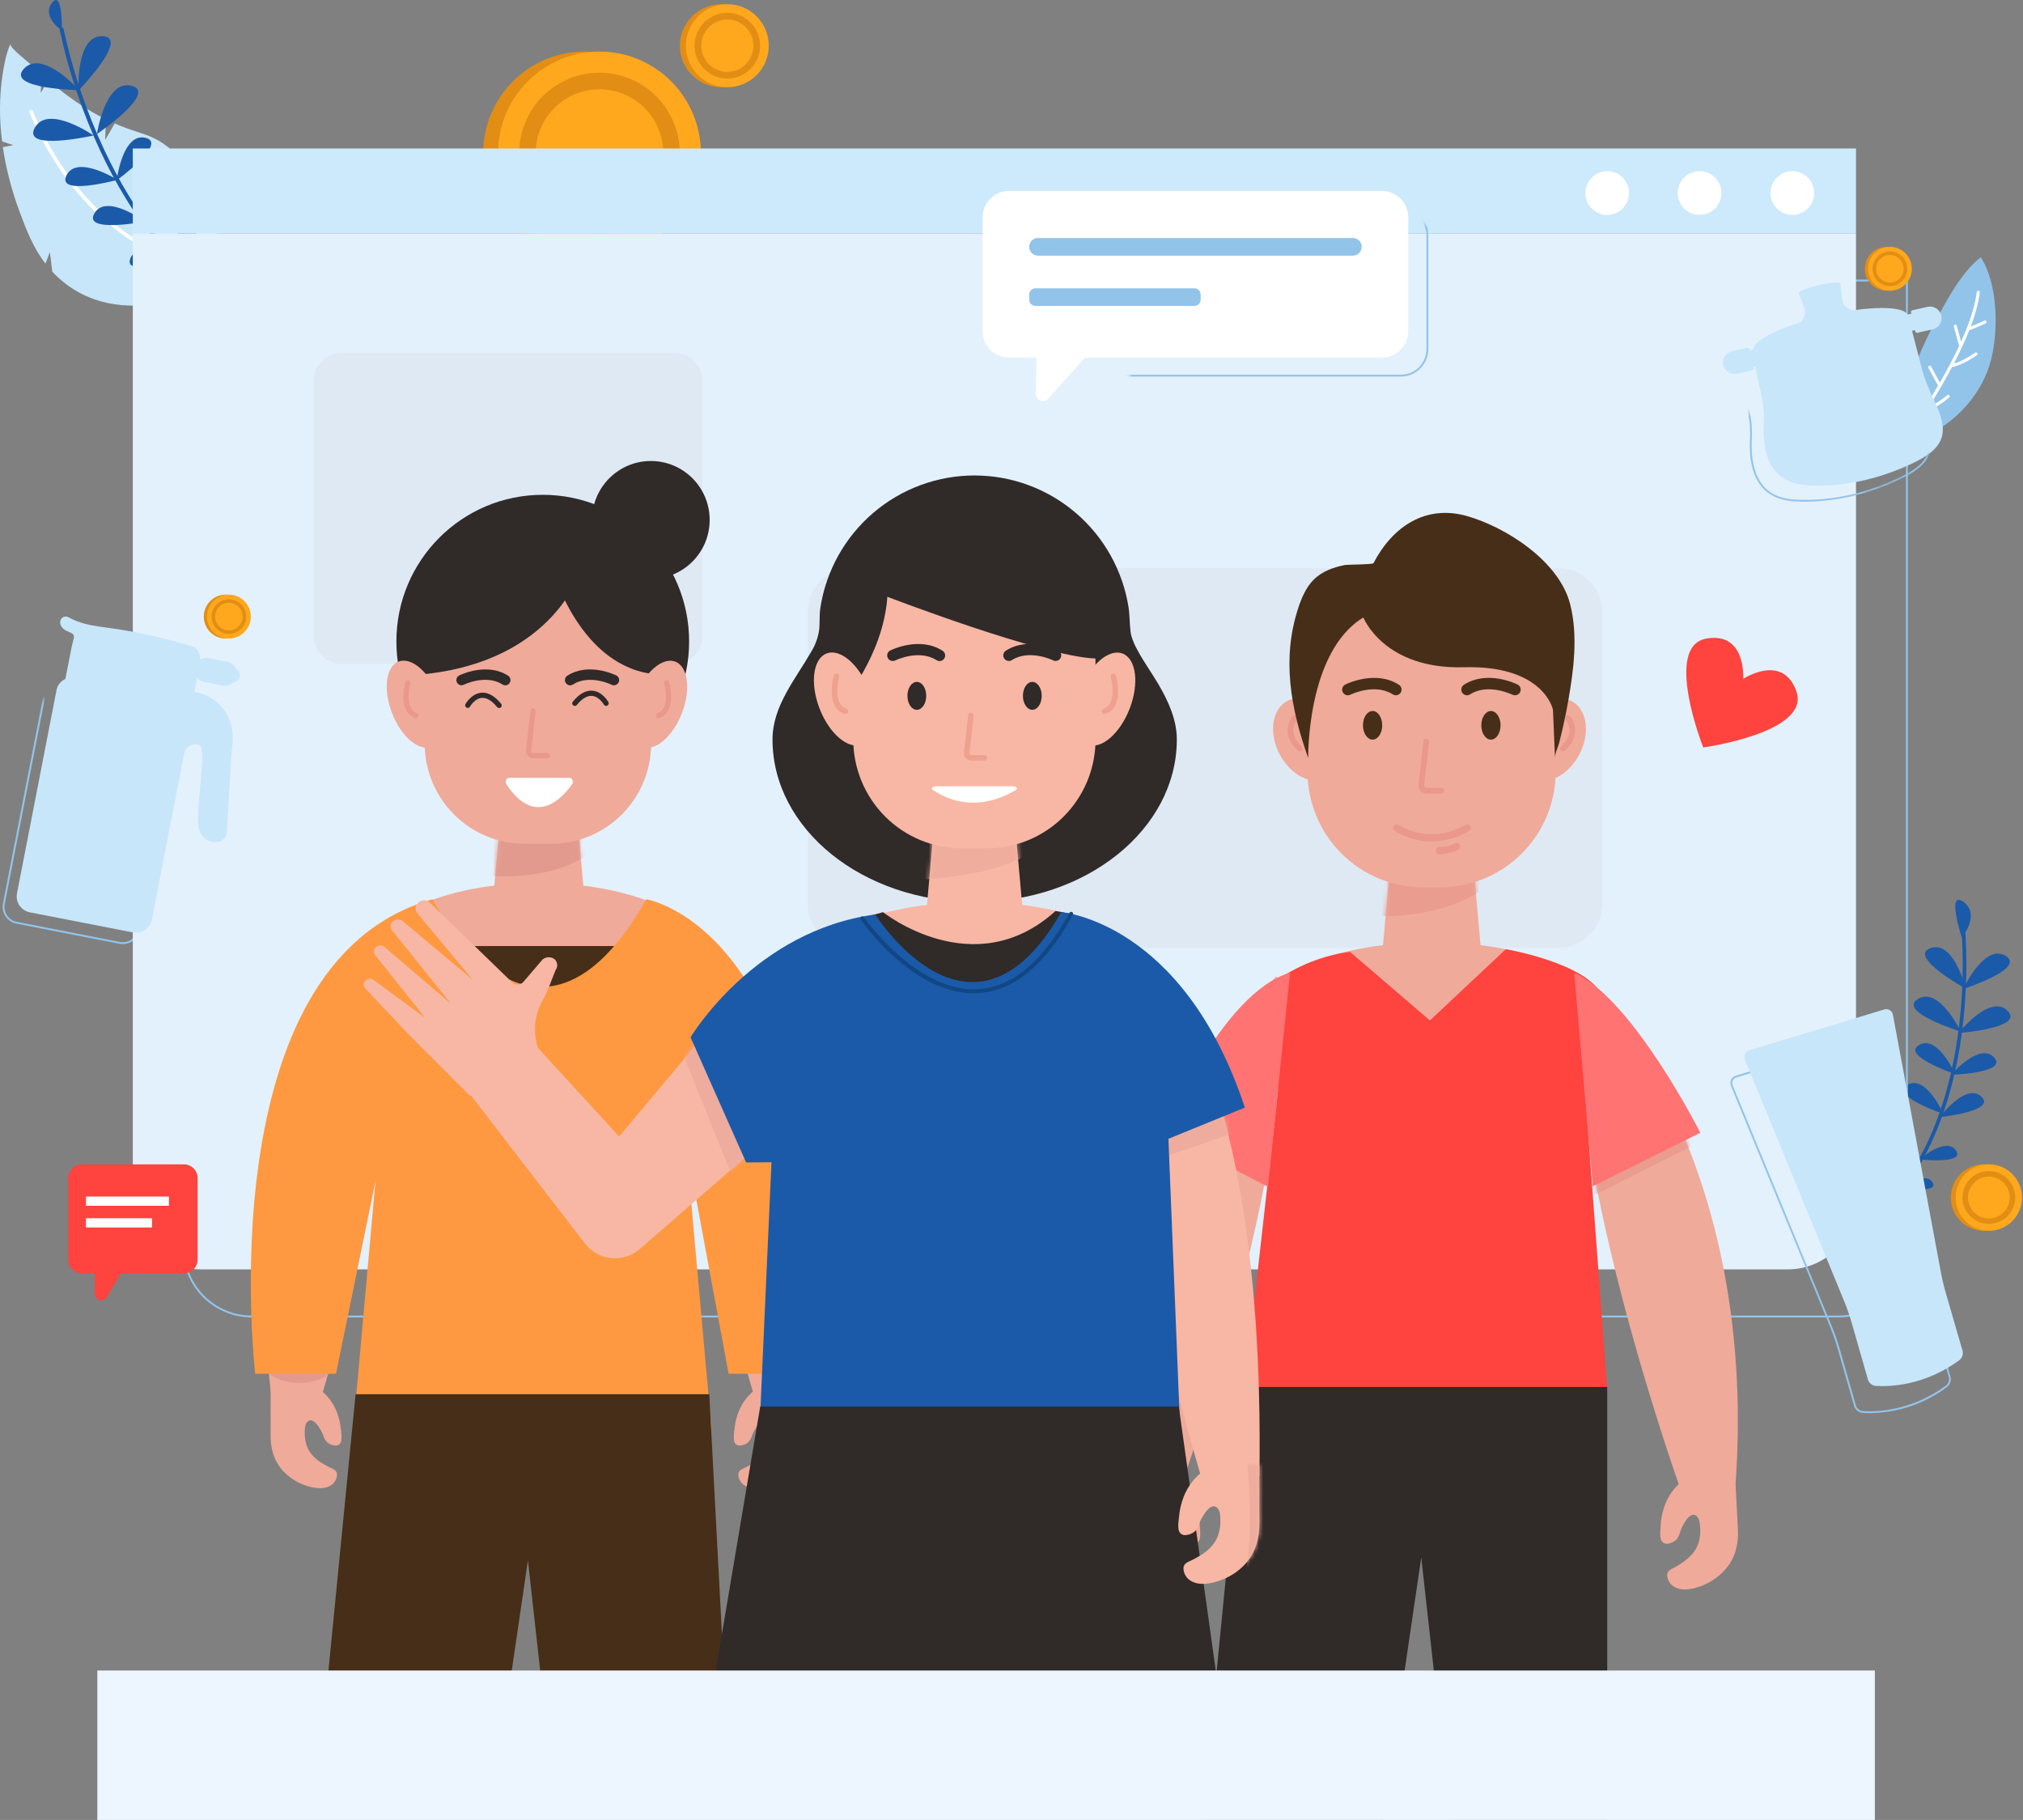 <svg width="478" height="430" viewBox="0 0 478 430" fill="none" xmlns="http://www.w3.org/2000/svg">
<rect x="0" y="0" width="478" height="430" fill="#808080" stroke="none"/>
<g clip-path="url(#clip0_4328_21707)">
<mask id="mask0_4328_21707" style="mask-type:luminance" maskUnits="userSpaceOnUse" x="-9" y="163" width="53" height="64">
<path d="M3.445 163.246L43.039 175.255L32.563 226.655L-8.527 217.932L3.445 163.246Z" fill="white"/>
</mask>
<g mask="url(#mask0_4328_21707)">
<path d="M29.012 223.06C28.747 223.062 28.484 223.036 28.224 222.985L3.903 218.231C2.852 218.032 1.922 217.423 1.319 216.537C0.715 215.651 0.487 214.562 0.685 213.508L10.04 165.445C10.156 164.859 10.407 164.309 10.773 163.838C11.138 163.366 11.608 162.987 12.145 162.729L13.667 154.92L14.112 153.137C14.158 152.967 14.142 152.787 14.067 152.628C13.992 152.469 13.863 152.343 13.703 152.271L12.457 151.696C11.491 151.219 10.65 150.233 10.921 149.114C10.959 148.919 11.036 148.734 11.147 148.569C11.257 148.404 11.4 148.263 11.566 148.154C11.732 148.045 11.917 147.971 12.113 147.935C12.307 147.899 12.508 147.903 12.701 147.946C13.016 148.019 13.316 148.142 13.591 148.311L13.703 148.374C14.173 148.621 14.658 148.84 15.153 149.029C16.201 149.415 17.279 149.713 18.376 149.921L18.607 149.966C19.862 150.211 21.17 150.385 22.434 150.555C23.324 150.675 24.277 150.8 25.207 150.951C26.702 151.197 28.184 151.464 29.617 151.741C33.903 152.564 38.137 153.633 42.301 154.943C42.922 155.139 43.461 155.536 43.833 156.072C44.205 156.608 44.389 157.252 44.357 157.904C44.926 157.653 45.558 157.583 46.168 157.703L50.65 158.595C51.137 158.69 51.594 158.902 51.981 159.212C52.369 159.523 52.675 159.923 52.875 160.379C53.213 160.567 53.483 160.858 53.646 161.21C53.809 161.561 53.857 161.956 53.783 162.336C53.709 162.717 53.517 163.064 53.234 163.328C52.951 163.593 52.591 163.761 52.207 163.808C51.851 164.157 51.415 164.415 50.938 164.558C50.46 164.701 49.955 164.725 49.466 164.629L44.989 163.737C44.455 163.633 43.959 163.388 43.551 163.028L43.026 165.73C43.209 165.752 43.391 165.779 43.569 165.815C43.931 165.886 44.287 165.985 44.633 166.113C47.859 167.304 53.088 170.626 51.887 179.492C51.798 180.116 51.736 180.794 51.691 181.623L50.676 199.015C50.639 199.712 50.343 200.369 49.846 200.857C49.349 201.346 48.688 201.63 47.993 201.655C47.626 201.663 47.259 201.633 46.898 201.566C45.149 201.223 43.978 199.943 43.605 197.958C43.231 195.974 43.605 192.38 43.938 188.535C44.255 185.155 44.726 180.063 44.17 179.019C44.105 178.891 44.011 178.78 43.895 178.696C43.779 178.613 43.644 178.558 43.502 178.537C43.376 178.513 43.248 178.502 43.12 178.506C42.519 178.52 41.941 178.742 41.485 179.134C41.028 179.525 40.721 180.063 40.614 180.656L32.977 219.818C32.793 220.735 32.297 221.559 31.574 222.151C30.851 222.742 29.945 223.063 29.012 223.06ZM3.988 217.794L28.309 222.548C29.242 222.735 30.212 222.544 31.005 222.015C31.798 221.487 32.349 220.665 32.537 219.729L40.16 180.571C40.285 179.877 40.646 179.248 41.182 178.79C41.717 178.333 42.394 178.075 43.097 178.06C43.256 178.057 43.414 178.07 43.569 178.1C43.775 178.133 43.971 178.214 44.14 178.337C44.309 178.459 44.447 178.619 44.544 178.805C45.118 179.866 44.802 183.858 44.366 188.576C44.01 192.393 43.672 195.996 44.028 197.874C44.361 199.657 45.407 200.821 46.965 201.129C47.295 201.19 47.63 201.217 47.966 201.209C48.549 201.194 49.106 200.961 49.526 200.556C49.947 200.151 50.202 199.603 50.24 199.02L51.25 181.628C51.299 180.789 51.362 180.103 51.451 179.461C52.617 170.89 47.588 167.688 44.481 166.528C44.159 166.408 43.827 166.314 43.489 166.247C43.245 166.201 42.998 166.169 42.75 166.149L42.501 166.127L43.289 162.073L43.587 162.426C43.974 162.873 44.498 163.179 45.078 163.295L49.559 164.187C49.989 164.272 50.433 164.247 50.85 164.115C51.268 163.984 51.645 163.749 51.949 163.433L52.007 163.371H52.092C52.395 163.348 52.684 163.226 52.911 163.024C53.139 162.821 53.294 162.549 53.352 162.249C53.41 161.949 53.369 161.639 53.233 161.365C53.098 161.092 52.877 160.87 52.603 160.735L52.528 160.7L52.496 160.619C52.333 160.213 52.071 159.853 51.733 159.574C51.396 159.294 50.995 159.103 50.565 159.019L46.084 158.127C45.437 158.001 44.767 158.124 44.206 158.47L43.809 158.715L43.894 158.064C43.968 157.481 43.835 156.89 43.519 156.394C43.203 155.898 42.723 155.53 42.163 155.353C38.017 154.05 33.8 152.987 29.533 152.169C28.104 151.888 26.627 151.625 25.136 151.38C24.215 151.228 23.28 151.103 22.377 150.983C21.104 150.813 19.791 150.639 18.522 150.39L18.287 150.345C17.165 150.125 16.064 149.813 14.993 149.413C14.482 149.218 13.983 148.993 13.498 148.74L13.378 148.673C13.149 148.526 12.898 148.417 12.635 148.352C12.497 148.32 12.354 148.317 12.215 148.343C12.076 148.368 11.944 148.421 11.826 148.499C11.708 148.577 11.607 148.678 11.528 148.796C11.45 148.914 11.397 149.046 11.371 149.186C11.157 150.077 11.869 150.867 12.666 151.264L13.907 151.834C14.162 151.95 14.367 152.153 14.487 152.406C14.606 152.659 14.633 152.946 14.562 153.217L14.117 155.001L12.559 163.028L12.452 163.077C11.954 163.296 11.516 163.632 11.176 164.057C10.835 164.481 10.601 164.982 10.494 165.516L1.122 213.606C0.947 214.544 1.151 215.513 1.688 216.3C2.225 217.088 3.052 217.63 3.988 217.807V217.794Z" fill="#92C4EA"/>
</g>
<path d="M138.144 60.215C151.38 60.215 162.109 49.464 162.109 36.202C162.109 22.939 151.38 12.188 138.144 12.188C124.908 12.188 114.179 22.939 114.179 36.202C114.179 49.464 124.908 60.215 138.144 60.215Z" fill="#E28E14"/>
<path d="M141.642 60.215C154.877 60.215 165.607 49.464 165.607 36.202C165.607 22.939 154.877 12.188 141.642 12.188C128.406 12.188 117.677 22.939 117.677 36.202C117.677 49.464 128.406 60.215 141.642 60.215Z" fill="#FFA81D"/>
<path d="M141.642 55.225C137.887 55.225 134.216 54.11 131.094 52.019C127.972 49.929 125.539 46.958 124.102 43.482C122.665 40.005 122.289 36.18 123.021 32.49C123.754 28.8 125.562 25.41 128.217 22.75C130.872 20.089 134.255 18.277 137.938 17.543C141.621 16.809 145.438 17.186 148.907 18.626C152.376 20.066 155.341 22.504 157.427 25.632C159.514 28.761 160.627 32.439 160.627 36.202C160.621 41.245 158.619 46.081 155.06 49.647C151.501 53.213 146.675 55.219 141.642 55.225ZM141.642 21.093C138.66 21.093 135.744 21.979 133.265 23.639C130.785 25.299 128.853 27.659 127.712 30.42C126.57 33.181 126.272 36.218 126.854 39.149C127.435 42.08 128.871 44.772 130.98 46.885C133.089 48.998 135.775 50.437 138.7 51.02C141.625 51.603 144.657 51.303 147.412 50.16C150.167 49.017 152.522 47.08 154.179 44.595C155.835 42.111 156.72 39.19 156.72 36.202C156.715 32.196 155.125 28.356 152.298 25.523C149.472 22.691 145.639 21.098 141.642 21.093Z" fill="#E28E14"/>
<path d="M170.431 20.607C175.836 20.607 180.217 16.216 180.217 10.801C180.217 5.385 175.836 0.994 170.431 0.994C165.026 0.994 160.645 5.385 160.645 10.801C160.645 16.216 165.026 20.607 170.431 20.607Z" fill="#E28E14"/>
<path d="M171.86 20.607C177.265 20.607 181.646 16.216 181.646 10.801C181.646 5.385 177.265 0.994 171.86 0.994C166.455 0.994 162.073 5.385 162.073 10.801C162.073 16.216 166.455 20.607 171.86 20.607Z" fill="#FFA81D"/>
<path d="M171.855 18.569C170.322 18.568 168.824 18.112 167.549 17.258C166.275 16.404 165.282 15.19 164.696 13.77C164.11 12.351 163.957 10.789 164.257 9.282C164.556 7.776 165.295 6.392 166.379 5.306C167.464 4.22 168.845 3.481 170.349 3.181C171.853 2.882 173.411 3.036 174.828 3.624C176.244 4.212 177.454 5.208 178.306 6.485C179.158 7.763 179.612 9.264 179.612 10.801C179.61 12.861 178.792 14.836 177.337 16.293C175.883 17.749 173.911 18.568 171.855 18.569ZM171.855 4.629C170.637 4.629 169.446 4.991 168.433 5.669C167.42 6.347 166.631 7.311 166.165 8.439C165.699 9.567 165.577 10.807 165.814 12.005C166.052 13.202 166.639 14.302 167.5 15.165C168.361 16.028 169.459 16.616 170.654 16.854C171.848 17.092 173.087 16.97 174.212 16.503C175.338 16.036 176.3 15.245 176.977 14.23C177.653 13.215 178.015 12.021 178.015 10.801C178.012 9.165 177.363 7.596 176.208 6.439C175.053 5.282 173.488 4.631 171.855 4.629Z" fill="#E28E14"/>
<path d="M440.915 290.023C440.84 290.035 440.762 290.026 440.69 289.999C440.618 289.972 440.555 289.926 440.506 289.867C440.439 289.776 440.409 289.662 440.422 289.55C440.435 289.437 440.491 289.334 440.577 289.261C455.125 277.715 460.542 258.936 462.526 245.188C463.828 236.121 464.101 226.936 463.341 217.807C463.332 217.694 463.366 217.581 463.438 217.492C463.509 217.404 463.611 217.346 463.724 217.33C463.837 217.321 463.949 217.356 464.038 217.427C464.126 217.498 464.184 217.601 464.2 217.714C464.965 226.907 464.69 236.159 463.381 245.291C461.378 259.186 455.886 278.21 441.129 289.938C441.066 289.985 440.993 290.014 440.915 290.023Z" fill="#1B5AA9"/>
<path d="M464.498 233.616C464.498 233.616 461.632 222.021 456.136 224.019C450.64 226.017 464.498 233.616 464.498 233.616Z" fill="#1B5AA9"/>
<path d="M463.862 233.674C463.862 233.674 468.859 222.837 473.879 225.83C478.899 228.822 463.862 233.674 463.862 233.674Z" fill="#1B5AA9"/>
<path d="M463.301 243.73C463.301 243.73 458.165 232.96 453.181 236.015C448.196 239.07 463.301 243.73 463.301 243.73Z" fill="#1B5AA9"/>
<path d="M462.767 244.073C462.767 244.073 470.172 234.708 474.338 238.811C478.503 242.914 462.767 244.073 462.767 244.073Z" fill="#1B5AA9"/>
<path d="M461.992 253.79C461.992 253.79 457.831 244.372 453.457 246.887C449.082 249.402 461.992 253.79 461.992 253.79Z" fill="#1B5AA9"/>
<path d="M460.987 253.951C460.987 253.951 467.702 246.151 471.156 249.83C474.609 253.509 460.987 253.951 460.987 253.951Z" fill="#1B5AA9"/>
<path d="M459.206 263.2C459.206 263.2 455.05 253.781 450.675 256.296C446.3 258.812 459.206 263.2 459.206 263.2Z" fill="#1B5AA9"/>
<path d="M458.316 263.953C458.316 263.953 464.453 255.69 468.165 259.106C471.877 262.522 458.316 263.953 458.316 263.953Z" fill="#1B5AA9"/>
<path d="M453.635 273.951C453.635 273.951 450.27 266.326 446.728 268.359C443.185 270.393 453.635 273.951 453.635 273.951Z" fill="#1B5AA9"/>
<path d="M453.528 273.929C453.528 273.929 459.807 268.457 462.153 271.802C464.498 275.146 453.528 273.929 453.528 273.929Z" fill="#1B5AA9"/>
<path d="M449.545 280.636C449.545 280.636 446.901 274.647 444.12 276.243C441.338 277.84 449.545 280.636 449.545 280.636Z" fill="#1B5AA9"/>
<path d="M449.772 280.69C449.772 280.69 454.885 276.609 456.612 279.316C458.339 282.023 449.772 280.69 449.772 280.69Z" fill="#1B5AA9"/>
<path d="M463.55 221.558C463.55 221.558 468.054 216.032 463.928 213.085C459.803 210.137 463.55 221.558 463.55 221.558Z" fill="#1B5AA9"/>
<path d="M449.914 94.094C451.688 87.911 454.106 81.932 457.128 76.256C459.861 71.137 463.381 64.394 468.014 60.778C472.046 66.945 472.219 77.844 470.515 84.769C468.61 92.511 462.847 99.169 455.771 102.674C453.252 103.922 449.247 106.13 448.463 102.098C447.96 99.525 449.211 96.524 449.91 94.072L449.914 94.094Z" fill="#92C4EA"/>
<path d="M467.475 68.706C467.428 68.7 467.38 68.702 467.334 68.714C467.288 68.726 467.245 68.748 467.207 68.777C467.169 68.806 467.138 68.842 467.114 68.884C467.091 68.925 467.076 68.971 467.07 69.019C466.625 72.546 465.21 76.626 463.372 80.72L462.348 76.97C462.336 76.924 462.314 76.881 462.285 76.844C462.255 76.807 462.219 76.776 462.178 76.752C462.136 76.729 462.091 76.714 462.044 76.709C461.997 76.703 461.949 76.707 461.903 76.72C461.857 76.732 461.814 76.754 461.777 76.783C461.739 76.812 461.708 76.849 461.685 76.89C461.662 76.932 461.647 76.978 461.642 77.025C461.636 77.072 461.641 77.12 461.654 77.166L462.874 81.625C462.884 81.656 462.899 81.684 462.918 81.71C461.534 84.684 459.945 87.65 458.361 90.397C457.676 89.13 456.981 87.86 456.287 86.606C456.24 86.523 456.162 86.462 456.071 86.436C455.979 86.41 455.881 86.422 455.797 86.468C455.715 86.515 455.653 86.593 455.627 86.684C455.6 86.776 455.61 86.875 455.655 86.959C456.416 88.328 457.182 89.724 457.925 91.106C453.715 98.308 449.643 103.869 449.563 103.976C449.506 104.054 449.482 104.151 449.496 104.246C449.51 104.341 449.561 104.427 449.638 104.484C449.682 104.517 449.732 104.538 449.785 104.548C449.839 104.557 449.893 104.554 449.945 104.538C450.025 104.519 450.095 104.471 450.141 104.404C450.199 104.328 452.268 101.501 454.979 97.269C455.021 97.276 455.065 97.276 455.108 97.269H455.157C457.083 96.426 458.881 95.315 460.497 93.969C460.544 93.944 460.584 93.909 460.615 93.866C460.647 93.823 460.669 93.774 460.679 93.722C460.689 93.67 460.688 93.617 460.676 93.565C460.663 93.514 460.639 93.466 460.606 93.424C460.573 93.383 460.531 93.35 460.484 93.327C460.436 93.303 460.384 93.291 460.331 93.29C460.278 93.289 460.226 93.3 460.178 93.322C460.129 93.344 460.087 93.376 460.052 93.416C458.713 94.531 457.244 95.481 455.677 96.243C457.457 93.465 459.393 90.183 461.227 86.731C461.441 86.691 461.672 86.638 461.868 86.58C463.799 86.053 465.539 84.934 467.097 83.935C467.176 83.882 467.232 83.801 467.252 83.707C467.272 83.614 467.255 83.517 467.204 83.436C467.178 83.396 467.145 83.361 467.106 83.334C467.068 83.306 467.024 83.287 466.977 83.277C466.931 83.267 466.883 83.266 466.836 83.275C466.789 83.284 466.745 83.302 466.705 83.329C465.121 84.346 463.488 85.389 461.672 85.884C463.016 83.321 464.229 80.691 465.308 78.004H465.375C466.666 77.538 467.933 77.007 469.171 76.412C469.254 76.369 469.317 76.295 469.346 76.206C469.376 76.117 469.37 76.02 469.33 75.936C469.289 75.851 469.217 75.786 469.13 75.753C469.042 75.721 468.945 75.723 468.859 75.761C467.813 76.265 466.736 76.724 465.646 77.13C466.669 74.546 467.392 71.853 467.8 69.103C467.805 69.056 467.8 69.008 467.787 68.962C467.773 68.916 467.751 68.874 467.72 68.837C467.69 68.8 467.653 68.769 467.611 68.747C467.569 68.725 467.523 68.711 467.475 68.706Z" fill="white"/>
<path d="M44.98 50.998L50.65 51.15C49.731 47.735 48.213 44.511 46.168 41.629C44.105 38.649 41.546 36.047 38.602 33.936C35.906 32.054 33.008 31.408 29.978 30.324C29.008 29.976 28.055 29.584 27.112 29.174L24.851 33.062L25.033 28.197C23.898 27.644 22.782 27.055 21.691 26.413C18.041 24.24 14.598 21.735 11.406 18.93L9.626 21.972L9.791 17.512C9.025 16.825 8.26 16.13 7.512 15.425C6.876 14.828 2.118 11.149 2.457 10.395C1.42 12.691 0.948 15.358 0.574 17.838C-0.167 23 -0.193 28.241 0.499 33.41L3.146 34.302L0.672 34.748C0.774 35.448 0.886 36.148 1.006 36.844C1.815 41.306 3.017 45.687 4.597 49.937C6.199 54.285 7.877 58.592 10.743 62.285L11.789 59.578L12.359 64.184C18.927 71.221 28.095 73.407 37.45 71.596L37.107 67.248L39.586 71.114L39.947 71.025C42.103 70.463 44.128 69.484 45.91 68.144C47.353 67.058 48.566 65.694 49.476 64.132C50.386 62.569 50.976 60.841 51.21 59.047C51.406 57.582 51.425 56.098 51.268 54.628L44.98 50.998ZM7.308 24.081L7.196 23.983C7.239 24.009 7.276 24.042 7.308 24.081Z" fill="#C7E6F9"/>
<path d="M43.004 62.218C43.069 62.192 43.126 62.15 43.17 62.096C43.214 62.042 43.244 61.978 43.258 61.91C43.278 61.799 43.256 61.685 43.196 61.59C43.136 61.495 43.042 61.426 42.933 61.397C42.875 61.397 37.147 60.059 29.982 55.105C23.373 50.521 14.17 41.785 7.757 26.217C7.71 26.113 7.626 26.032 7.521 25.988C7.415 25.945 7.298 25.944 7.192 25.985C7.088 26.031 7.005 26.116 6.961 26.221C6.917 26.326 6.916 26.445 6.956 26.551C13.445 42.333 22.813 51.194 29.533 55.845C36.827 60.898 42.506 62.191 42.746 62.24C42.832 62.262 42.923 62.254 43.004 62.218Z" fill="white"/>
<path d="M61.82 75.81C61.925 75.797 62.024 75.75 62.099 75.675C62.175 75.6 62.223 75.502 62.236 75.396C62.249 75.29 62.227 75.183 62.173 75.092C62.118 75.001 62.035 74.93 61.936 74.891C42.888 67.395 31.157 49.317 24.664 35.47C20.387 26.327 17.154 16.729 15.029 6.859C14.999 6.741 14.926 6.639 14.824 6.573C14.722 6.507 14.599 6.483 14.48 6.505C14.361 6.528 14.255 6.594 14.183 6.692C14.111 6.79 14.08 6.912 14.094 7.032C16.233 16.978 19.487 26.65 23.796 35.863C30.36 49.874 42.243 68.176 61.589 75.788C61.662 75.816 61.742 75.823 61.82 75.81Z" fill="#1B5AA9"/>
<path d="M18.545 21.374C18.545 21.374 17.851 8.228 24.286 8.558C30.721 8.888 18.545 21.374 18.545 21.374Z" fill="#1B5AA9"/>
<path d="M18.714 21.303C18.714 21.303 9.969 11.492 5.634 16.255C1.3 21.017 18.714 21.303 18.714 21.303Z" fill="#1B5AA9"/>
<path d="M22.906 31.662C22.906 31.662 24.873 18.645 31.108 20.268C37.343 21.891 22.906 31.662 22.906 31.662Z" fill="#1B5AA9"/>
<path d="M22.118 32.01C22.118 32.01 11.313 24.527 8.22 30.19C5.127 35.854 22.118 32.01 22.118 32.01Z" fill="#1B5AA9"/>
<path d="M27.575 42.587C27.575 42.587 28.941 31.314 34.361 32.554C39.782 33.794 27.575 42.587 27.575 42.587Z" fill="#1B5AA9"/>
<path d="M27.761 42.498C27.761 42.498 18.175 36.433 15.714 41.428C13.253 46.423 27.761 42.498 27.761 42.498Z" fill="#1B5AA9"/>
<path d="M33.583 52.621C33.583 52.621 34.953 41.348 40.369 42.587C45.785 43.827 33.583 52.621 33.583 52.621Z" fill="#1B5AA9"/>
<path d="M34.25 52.349C34.25 52.349 25.136 45.602 22.314 50.391C19.493 55.181 34.25 52.349 34.25 52.349Z" fill="#1B5AA9"/>
<path d="M40.45 60.684C40.45 60.684 41.558 51.56 45.946 52.563C50.334 53.566 40.45 60.684 40.45 60.684Z" fill="#1B5AA9"/>
<path d="M40.556 60.648C40.556 60.648 32.181 56.893 30.765 61.179C29.35 65.464 40.556 60.648 40.556 60.648Z" fill="#1B5AA9"/>
<path d="M46.907 66.419C46.907 66.419 47.797 59.248 51.224 60.042C54.651 60.835 46.907 66.419 46.907 66.419Z" fill="#1B5AA9"/>
<path d="M46.684 66.552C46.684 66.552 39.982 63.877 39.03 67.302C38.077 70.727 46.684 66.552 46.684 66.552Z" fill="#1B5AA9"/>
<path d="M14.615 7.215C14.615 7.215 9.755 3.96 12.292 0.673C14.829 -2.613 14.615 7.215 14.615 7.215Z" fill="#1B5AA9"/>
<path d="M434.471 311.268H59.484C55.159 311.263 51.013 309.54 47.956 306.476C44.898 303.411 43.178 299.257 43.173 294.924V66.057H450.782V294.942C450.773 299.272 449.051 303.422 445.993 306.482C442.936 309.542 438.793 311.263 434.471 311.268ZM43.618 66.503V294.942C43.628 299.154 45.303 303.19 48.276 306.167C51.25 309.143 55.28 310.817 59.484 310.822H434.471C438.678 310.817 442.71 309.141 445.685 306.16C448.659 303.18 450.332 299.139 450.337 294.924V66.503H43.618Z" fill="#92C4EA"/>
<path d="M31.38 55.132H438.543V283.793C438.543 288.069 436.848 292.169 433.831 295.192C430.814 298.216 426.722 299.914 422.455 299.914H47.468C43.201 299.914 39.109 298.216 36.092 295.192C33.075 292.169 31.38 288.069 31.38 283.793V55.132Z" fill="#E3F1FC"/>
<path d="M159.408 83.418H80.672C77.061 83.418 74.134 86.351 74.134 89.969V150.296C74.134 153.914 77.061 156.847 80.672 156.847H159.408C163.018 156.847 165.945 153.914 165.945 150.296V89.969C165.945 86.351 163.018 83.418 159.408 83.418Z" fill="#DFE9F4"/>
<path d="M368.263 134.238H201.188C195.478 134.238 190.85 138.876 190.85 144.597V213.584C190.85 219.305 195.478 223.943 201.188 223.943H368.263C373.973 223.943 378.602 219.305 378.602 213.584V144.597C378.602 138.876 373.973 134.238 368.263 134.238Z" fill="#DFE9F4"/>
<path d="M438.543 35.082H31.38V55.132H438.543V35.082Z" fill="#CDE9FC"/>
<path d="M138.785 219.872H115.847L117.757 198.533L118.295 192.491H136.332L138.785 219.872Z" fill="#EFAA9A"/>
<mask id="mask1_4328_21707" style="mask-type:luminance" maskUnits="userSpaceOnUse" x="115" y="192" width="24" height="28">
<path d="M138.78 219.872H115.847L117.757 198.533L118.295 192.491H136.332L138.78 219.872Z" fill="white"/>
</mask>
<g mask="url(#mask1_4328_21707)">
<path d="M111.704 188.504H148.17C148.17 188.504 145.456 211.769 107.837 206.204L111.704 188.504Z" fill="#E29A8F"/>
</g>
<path d="M128.242 186.217C147.342 186.217 162.826 170.701 162.826 151.562C162.826 132.423 147.342 116.908 128.242 116.908C109.142 116.908 93.658 132.423 93.658 151.562C93.658 170.701 109.142 186.217 128.242 186.217Z" fill="#302A29"/>
<path d="M153.787 136.766C161.46 136.766 167.681 130.533 167.681 122.844C167.681 115.155 161.46 108.921 153.787 108.921C146.113 108.921 139.893 115.155 139.893 122.844C139.893 130.533 146.113 136.766 153.787 136.766Z" fill="#302A29"/>
<path d="M100.338 141.23H153.858V175.679C153.858 178.79 153.246 181.87 152.058 184.744C150.87 187.618 149.129 190.23 146.934 192.429C144.739 194.629 142.133 196.374 139.264 197.564C136.396 198.755 133.322 199.367 130.218 199.367H123.987C120.883 199.367 117.809 198.755 114.94 197.564C112.072 196.374 109.466 194.629 107.271 192.429C105.076 190.23 103.334 187.618 102.146 184.744C100.958 181.87 100.347 178.79 100.347 175.679V141.23H100.338Z" fill="#EFAA9A"/>
<path d="M130.467 134.229C130.467 134.229 136.88 158.042 155.389 159.353V134.229H130.467Z" fill="#302A29"/>
<path d="M137.414 134.229C137.414 134.229 131.344 156.356 99.519 159.353V139.683L137.414 134.229Z" fill="#302A29"/>
<path d="M129.319 179.157H126.034C125.785 179.156 125.539 179.102 125.312 178.999C125.085 178.896 124.881 178.746 124.716 178.559C124.55 178.373 124.425 178.153 124.35 177.915C124.274 177.677 124.249 177.426 124.276 177.177L125.345 167.879C125.363 167.718 125.446 167.571 125.573 167.47C125.636 167.42 125.708 167.383 125.785 167.361C125.863 167.339 125.943 167.333 126.023 167.342C126.103 167.351 126.18 167.376 126.25 167.416C126.32 167.455 126.382 167.508 126.432 167.571C126.482 167.634 126.519 167.706 126.54 167.784C126.562 167.861 126.569 167.942 126.559 168.022L125.491 177.32C125.482 177.397 125.489 177.475 125.512 177.549C125.535 177.623 125.573 177.691 125.625 177.749C125.676 177.807 125.739 177.853 125.81 177.884C125.881 177.916 125.957 177.932 126.034 177.931H129.319C129.403 177.924 129.489 177.934 129.569 177.962C129.65 177.989 129.724 178.033 129.786 178.091C129.849 178.148 129.899 178.219 129.933 178.297C129.967 178.375 129.985 178.459 129.985 178.544C129.985 178.629 129.967 178.714 129.933 178.792C129.899 178.87 129.849 178.94 129.786 178.997C129.724 179.055 129.65 179.099 129.569 179.127C129.489 179.154 129.403 179.165 129.319 179.157Z" fill="#EA988B"/>
<path d="M109.061 161.908C108.785 161.908 108.517 161.815 108.301 161.644C108.085 161.472 107.933 161.233 107.869 160.964C107.806 160.695 107.835 160.412 107.952 160.162C108.069 159.912 108.267 159.708 108.513 159.585C108.776 159.456 114.997 156.405 120.057 159.647C120.331 159.825 120.524 160.104 120.592 160.423C120.66 160.743 120.599 161.076 120.422 161.351C120.245 161.625 119.967 161.818 119.648 161.886C119.329 161.955 118.996 161.894 118.722 161.717C114.815 159.215 109.644 161.752 109.59 161.779C109.426 161.862 109.245 161.907 109.061 161.908Z" fill="#302A29"/>
<path d="M145.06 161.908C144.872 161.908 144.686 161.866 144.517 161.783C144.463 161.752 139.27 159.228 135.38 161.717C135.106 161.894 134.773 161.955 134.455 161.886C134.136 161.818 133.857 161.625 133.68 161.351C133.503 161.076 133.442 160.743 133.511 160.423C133.579 160.104 133.771 159.825 134.045 159.647C139.11 156.405 145.327 159.456 145.616 159.585C145.863 159.709 146.061 159.912 146.178 160.163C146.295 160.414 146.324 160.697 146.26 160.966C146.196 161.235 146.043 161.475 145.826 161.646C145.609 161.817 145.34 161.909 145.064 161.908H145.06Z" fill="#302A29"/>
<path d="M161.125 168.495C163.271 162.939 162.578 157.491 159.578 156.327C156.577 155.164 152.405 158.724 150.259 164.28C148.113 169.836 148.805 175.284 151.806 176.448C154.806 177.611 158.978 174.051 161.125 168.495Z" fill="#EFAA9A"/>
<path d="M101.945 176.427C104.945 175.263 105.638 169.816 103.492 164.26C101.346 158.704 97.173 155.143 94.173 156.307C91.173 157.471 90.48 162.918 92.626 168.474C94.772 174.03 98.945 177.591 101.945 176.427Z" fill="#EFAA9A"/>
<path d="M98.326 169.69C98.26 169.688 98.194 169.678 98.131 169.659C93.836 168.223 95.692 161.476 95.772 161.186C95.793 161.108 95.829 161.036 95.879 160.972C95.928 160.909 95.99 160.856 96.059 160.816C96.129 160.777 96.207 160.752 96.286 160.742C96.366 160.733 96.447 160.74 96.524 160.762C96.68 160.807 96.812 160.912 96.892 161.054C96.971 161.196 96.991 161.364 96.947 161.52C96.947 161.578 95.327 167.429 98.518 168.49C98.656 168.536 98.774 168.63 98.85 168.755C98.925 168.88 98.954 169.028 98.931 169.172C98.908 169.316 98.835 169.447 98.724 169.542C98.613 169.637 98.472 169.69 98.326 169.69Z" fill="#EA988B"/>
<path d="M155.563 169.69C155.417 169.69 155.276 169.637 155.165 169.542C155.054 169.447 154.981 169.316 154.958 169.172C154.935 169.027 154.964 168.88 155.04 168.755C155.115 168.63 155.233 168.536 155.371 168.49C158.562 167.429 156.956 161.578 156.938 161.52C156.91 161.441 156.898 161.357 156.904 161.273C156.909 161.189 156.932 161.107 156.971 161.032C157.009 160.957 157.063 160.891 157.128 160.838C157.193 160.784 157.268 160.745 157.349 160.722C157.43 160.699 157.515 160.693 157.598 160.704C157.681 160.716 157.762 160.744 157.833 160.787C157.905 160.831 157.968 160.888 158.017 160.957C158.065 161.026 158.1 161.103 158.117 161.186C158.197 161.476 160.053 168.223 155.758 169.659C155.695 169.678 155.629 169.688 155.563 169.69Z" fill="#EA988B"/>
<path d="M127.276 245.366C149.564 245.366 167.632 237.139 167.632 226.989C167.632 216.84 149.564 208.612 127.276 208.612C104.988 208.612 86.92 216.84 86.92 226.989C86.92 237.139 104.988 245.366 127.276 245.366Z" fill="#EFAA9A"/>
<path d="M91.281 218.4C91.281 218.4 55.234 256.279 64.054 329.409H76.124C76.124 329.409 99.706 251.217 91.281 218.4Z" fill="#EFAA9A"/>
<mask id="mask2_4328_21707" style="mask-type:luminance" maskUnits="userSpaceOnUse" x="62" y="218" width="32" height="112">
<path d="M91.281 218.4C91.281 218.4 55.234 256.279 64.054 329.409H76.124C76.124 329.409 99.706 251.217 91.281 218.4Z" fill="white"/>
</mask>
<g mask="url(#mask2_4328_21707)">
<path d="M70.712 326.755C75.871 326.755 80.053 323.998 80.053 320.597C80.053 317.196 75.871 314.438 70.712 314.438C65.553 314.438 61.371 317.196 61.371 320.597C61.371 323.998 65.553 326.755 70.712 326.755Z" fill="#E29A8F"/>
</g>
<path d="M162.91 218.4C162.91 218.4 198.958 256.279 190.137 329.409H178.068C178.068 329.409 154.49 251.217 162.91 218.4Z" fill="#EFAA9A"/>
<path d="M73.805 327.415L73.992 327.455C74.473 327.595 74.925 327.82 75.327 328.12C77.245 329.491 78.722 331.392 79.577 333.592C80.083 334.888 80.406 336.25 80.534 337.636C80.687 338.52 80.726 339.419 80.65 340.312C80.634 340.507 80.577 340.696 80.481 340.866C80.385 341.036 80.253 341.183 80.094 341.296C79.936 341.41 79.754 341.487 79.562 341.523C79.371 341.558 79.174 341.551 78.985 341.503C78.335 341.42 77.725 341.145 77.232 340.713C76.838 340.265 76.549 339.735 76.386 339.161C76.012 338.109 73.898 334.064 72.425 336.165C72.205 336.535 72.081 336.955 72.065 337.387C71.865 339.318 72.114 341.4 73.209 343.05C74.303 344.7 76.079 345.784 77.815 346.662C78.611 347.064 79.595 347.291 79.63 348.339C79.628 348.884 79.482 349.419 79.206 349.89C78.93 350.36 78.534 350.748 78.059 351.015C76.279 352.076 73.8 351.541 71.962 350.881C69.981 350.178 68.203 348.995 66.787 347.438C64.731 345.146 63.898 342.158 63.934 339.126C63.978 335.21 63.88 331.027 63.987 327.112C66.804 327.112 69.884 327.371 72.697 327.366C73.067 327.349 73.438 327.366 73.805 327.415Z" fill="#EFAA9A"/>
<path d="M180.271 327.415L180.084 327.455C179.603 327.596 179.151 327.821 178.749 328.12C176.833 329.491 175.357 331.393 174.503 333.592C173.995 334.888 173.673 336.25 173.547 337.636C173.389 338.519 173.349 339.419 173.426 340.312C173.442 340.507 173.499 340.696 173.595 340.866C173.691 341.036 173.823 341.183 173.982 341.296C174.14 341.41 174.322 341.487 174.513 341.523C174.705 341.558 174.902 341.551 175.091 341.503C175.742 341.421 176.354 341.146 176.849 340.713C177.239 340.264 177.526 339.734 177.69 339.161C178.064 338.109 180.178 334.064 181.651 336.165C181.875 336.534 182 336.955 182.016 337.387C182.216 339.318 181.967 341.4 180.867 343.05C179.768 344.7 178.001 345.784 176.261 346.662C175.465 347.064 174.481 347.291 174.446 348.339C174.452 348.883 174.6 349.417 174.876 349.886C175.151 350.356 175.544 350.745 176.017 351.015C177.797 352.076 180.276 351.541 182.114 350.881C184.097 350.172 185.875 348.984 187.289 347.42C189.341 345.128 190.178 342.14 190.142 339.108C190.093 335.193 190.191 331.01 190.084 327.094C187.271 327.094 184.192 327.353 181.375 327.348C181.006 327.338 180.636 327.36 180.271 327.415Z" fill="#EFAA9A"/>
<path d="M120.334 183.764H134.517C135.216 183.764 135.607 184.687 135.167 185.311C132.786 188.669 126.435 195.537 119.67 185.311C119.257 184.678 119.644 183.764 120.334 183.764Z" fill="white"/>
<path d="M110.52 167.26C110.416 167.259 110.313 167.232 110.222 167.179C110.081 167.1 109.977 166.967 109.933 166.811C109.889 166.655 109.908 166.487 109.986 166.345C110.044 166.243 111.393 163.879 113.72 163.67C115.287 163.523 116.858 164.401 118.384 166.252C118.441 166.313 118.485 166.385 118.513 166.464C118.542 166.543 118.553 166.627 118.548 166.711C118.543 166.794 118.521 166.876 118.483 166.951C118.445 167.025 118.392 167.092 118.328 167.145C118.263 167.199 118.189 167.238 118.108 167.262C118.028 167.286 117.944 167.293 117.861 167.282C117.778 167.272 117.698 167.245 117.625 167.203C117.553 167.161 117.49 167.104 117.441 167.037C116.186 165.511 114.981 164.796 113.827 164.892C112.14 165.043 111.063 166.925 111.054 166.943C111.002 167.038 110.924 167.118 110.83 167.174C110.736 167.229 110.629 167.259 110.52 167.26Z" fill="#302A29"/>
<path d="M135.825 166.782C135.708 166.784 135.594 166.752 135.494 166.69C135.395 166.629 135.316 166.54 135.266 166.434C135.215 166.328 135.197 166.21 135.211 166.094C135.226 165.978 135.274 165.869 135.349 165.779C136.875 163.924 138.438 163.054 140.017 163.193C142.341 163.402 143.693 165.766 143.747 165.868C143.786 165.938 143.812 166.015 143.821 166.095C143.831 166.175 143.825 166.256 143.803 166.333C143.782 166.411 143.746 166.483 143.696 166.546C143.647 166.61 143.585 166.663 143.515 166.702C143.446 166.742 143.369 166.767 143.289 166.777C143.209 166.786 143.129 166.78 143.051 166.759C142.974 166.737 142.902 166.701 142.839 166.651C142.775 166.602 142.723 166.54 142.683 166.47C142.683 166.47 141.584 164.562 139.902 164.414C138.785 164.321 137.547 165.039 136.297 166.559C136.24 166.629 136.168 166.685 136.086 166.724C136.004 166.763 135.915 166.783 135.825 166.782Z" fill="#302A29"/>
<path d="M168.09 337.266H83.498L92.069 241.634H159.523L168.09 337.266Z" fill="#FE9941"/>
<path d="M163.177 223.524H94.001V250.102H163.177V223.524Z" fill="#472E18"/>
<path d="M102.198 212.469C102.198 212.469 126.333 259.061 152.71 212.469C152.71 212.469 198.126 219.68 191.708 324.579H172.158L161.272 265.907L91.629 264.89L79.39 324.57H60.303C60.303 324.57 48.794 227.555 102.198 212.469Z" fill="#FE9941"/>
<path d="M84.023 329.409L74.223 429.175H115.861L124.739 368.661L131.473 429.175H172.852L167.596 329.409H84.023Z" fill="#472E18"/>
<path d="M313.697 183.841C317.338 181.931 318.158 176.303 315.528 171.269C312.898 166.235 307.815 163.702 304.174 165.612C300.533 167.522 299.714 173.15 302.343 178.184C304.973 183.218 310.056 185.751 313.697 183.841Z" fill="#EFAA9A"/>
<path d="M373.188 178.222C375.817 173.188 374.998 167.559 371.357 165.65C367.716 163.74 362.633 166.273 360.003 171.307C357.373 176.34 358.193 181.969 361.834 183.879C365.475 185.789 370.558 183.256 373.188 178.222Z" fill="#EFAA9A"/>
<path d="M307.102 177.521C306.937 177.519 306.779 177.457 306.657 177.347C302.082 173.177 305.397 169.262 305.429 169.226C305.547 169.091 305.713 169.009 305.892 168.997C306.07 168.986 306.246 169.046 306.381 169.164C306.515 169.282 306.598 169.449 306.609 169.628C306.621 169.807 306.561 169.983 306.443 170.118C306.336 170.243 303.978 173.097 307.56 176.361C307.626 176.42 307.679 176.492 307.717 176.572C307.755 176.652 307.776 176.739 307.78 176.827C307.784 176.915 307.771 177.004 307.741 177.087C307.711 177.17 307.664 177.246 307.605 177.311C307.541 177.38 307.463 177.434 307.376 177.47C307.289 177.507 307.196 177.524 307.102 177.521Z" fill="#EA988B"/>
<path d="M369.309 177.521C369.216 177.522 369.124 177.503 369.039 177.465C368.953 177.427 368.877 177.372 368.815 177.302C368.755 177.237 368.709 177.161 368.679 177.078C368.649 176.995 368.636 176.906 368.64 176.818C368.644 176.73 368.665 176.643 368.703 176.563C368.741 176.483 368.794 176.411 368.86 176.352C372.473 173.057 370.084 170.225 369.981 170.109C369.923 170.043 369.878 169.965 369.849 169.881C369.821 169.798 369.809 169.709 369.814 169.621C369.82 169.532 369.843 169.446 369.882 169.366C369.921 169.287 369.975 169.216 370.041 169.157C370.108 169.098 370.185 169.054 370.268 169.025C370.352 168.996 370.441 168.984 370.529 168.99C370.617 168.996 370.703 169.018 370.783 169.057C370.862 169.096 370.933 169.151 370.991 169.217C371.023 169.253 374.334 173.168 369.763 177.338C369.64 177.453 369.478 177.518 369.309 177.521Z" fill="#EA988B"/>
<path d="M350.871 234.963H325.736L328.419 204.96H348.188L350.871 234.963Z" fill="#EFAA9A"/>
<mask id="mask3_4328_21707" style="mask-type:luminance" maskUnits="userSpaceOnUse" x="325" y="204" width="26" height="31">
<path d="M350.867 234.963H325.736L328.419 204.96H348.183L350.867 234.963Z" fill="white"/>
</mask>
<g mask="url(#mask3_4328_21707)">
<path d="M324.361 199.118H358.922C358.922 199.118 353.341 221.977 311.637 215.23L324.361 199.118Z" fill="#EA9C8F"/>
</g>
<path d="M338.263 262.901C362.69 262.901 382.491 253.884 382.491 242.762C382.491 231.64 362.69 222.623 338.263 222.623C313.837 222.623 294.036 231.64 294.036 242.762C294.036 253.884 313.837 262.901 338.263 262.901Z" fill="#EFAA9A"/>
<path d="M338.263 138.915C346.042 138.915 353.501 142.012 359.001 147.523C364.501 153.034 367.591 160.509 367.591 168.303V182.292C367.591 189.546 364.716 196.502 359.597 201.631C354.478 206.76 347.536 209.642 340.297 209.642H336.234C332.65 209.642 329.101 208.935 325.789 207.56C322.478 206.186 319.469 204.171 316.934 201.631C314.4 199.092 312.389 196.077 311.018 192.759C309.646 189.44 308.94 185.884 308.94 182.292V168.303C308.94 164.444 309.699 160.622 311.172 157.057C312.646 153.491 314.807 150.252 317.53 147.523C320.253 144.794 323.486 142.629 327.045 141.152C330.603 139.676 334.416 138.915 338.268 138.915H338.263Z" fill="#EFAA9A"/>
<path d="M340.698 187.496H337.097C336.824 187.496 336.553 187.438 336.303 187.326C336.053 187.214 335.83 187.05 335.648 186.846C335.465 186.641 335.328 186.4 335.245 186.139C335.162 185.878 335.135 185.602 335.166 185.329L336.336 175.139C336.344 175.05 336.37 174.963 336.412 174.884C336.454 174.805 336.512 174.735 336.581 174.678C336.65 174.621 336.73 174.579 336.816 174.554C336.902 174.528 336.992 174.521 337.081 174.531C337.17 174.541 337.256 174.569 337.334 174.613C337.412 174.657 337.481 174.716 337.536 174.786C337.591 174.857 337.631 174.938 337.655 175.025C337.678 175.112 337.683 175.202 337.671 175.291L336.501 185.481C336.49 185.565 336.498 185.651 336.523 185.733C336.548 185.814 336.59 185.889 336.646 185.953C336.703 186.017 336.772 186.068 336.85 186.103C336.928 186.137 337.012 186.155 337.097 186.154H340.698C340.861 186.173 341.012 186.252 341.122 186.375C341.232 186.498 341.292 186.658 341.292 186.823C341.292 186.988 341.232 187.148 341.122 187.271C341.012 187.394 340.861 187.473 340.698 187.492V187.496Z" fill="#EA988B"/>
<path d="M324.32 174.747C325.576 174.747 326.594 173.234 326.594 171.367C326.594 169.5 325.576 167.986 324.32 167.986C323.064 167.986 322.046 169.5 322.046 171.367C322.046 173.234 323.064 174.747 324.32 174.747Z" fill="#472E18"/>
<path d="M352.282 174.747C353.538 174.747 354.556 173.234 354.556 171.367C354.556 169.5 353.538 167.986 352.282 167.986C351.026 167.986 350.008 169.5 350.008 171.367C350.008 173.234 351.026 174.747 352.282 174.747Z" fill="#472E18"/>
<path d="M318.495 164.272C318.189 164.278 317.891 164.18 317.649 163.992C317.407 163.805 317.237 163.54 317.167 163.242C317.096 162.944 317.13 162.631 317.263 162.355C317.395 162.079 317.618 161.857 317.894 161.725C318.183 161.583 325.015 158.238 330.546 161.792C330.847 161.984 331.059 162.287 331.136 162.636C331.213 162.984 331.149 163.349 330.958 163.65C330.767 163.951 330.464 164.163 330.116 164.241C329.769 164.318 329.405 164.254 329.104 164.062C324.823 161.32 319.153 164.102 319.096 164.129C318.91 164.224 318.704 164.273 318.495 164.272Z" fill="#472E18"/>
<path d="M357.947 164.272C357.739 164.272 357.533 164.223 357.347 164.129C357.235 164.075 351.561 161.346 347.338 164.062C347.189 164.157 347.023 164.222 346.849 164.252C346.676 164.283 346.498 164.279 346.326 164.241C346.154 164.202 345.991 164.13 345.846 164.029C345.702 163.928 345.579 163.799 345.484 163.65C345.39 163.501 345.325 163.334 345.294 163.16C345.264 162.986 345.268 162.808 345.306 162.636C345.344 162.463 345.416 162.3 345.517 162.155C345.618 162.01 345.747 161.887 345.896 161.792C351.445 158.225 358.259 161.583 358.548 161.725C358.824 161.857 359.047 162.079 359.18 162.355C359.312 162.631 359.346 162.944 359.275 163.242C359.205 163.54 359.035 163.805 358.793 163.992C358.552 164.18 358.253 164.278 357.947 164.272Z" fill="#472E18"/>
<path d="M309.1 179.095C309.1 179.095 308.704 153.997 322.14 145.89C322.14 145.89 326.946 158.171 345.891 157.65C364.836 157.128 366.937 167.674 366.937 167.674L367.422 179.077C367.378 178.038 368.147 176.504 368.401 175.51C369.211 172.355 369.905 169.171 370.484 165.957C371.819 158.466 372.914 150.18 370.987 142.702C368.366 132.507 355.718 124.489 346.559 121.912C336.91 119.2 329.091 124.311 324.525 133.06C324.347 133.386 318.397 133.381 317.698 133.506C315.028 134.046 312.327 135 310.333 137.029C308.646 138.75 307.631 141.043 306.848 143.375C302.754 155.5 304.97 167.393 309.1 179.095Z" fill="#472E18"/>
<path d="M338.259 198.806C335.172 198.819 332.145 197.951 329.532 196.304C329.346 196.174 329.22 195.976 329.18 195.753C329.141 195.531 329.191 195.301 329.32 195.115C329.45 194.93 329.647 194.803 329.87 194.763C330.092 194.724 330.321 194.774 330.506 194.904C330.796 195.104 337.685 199.76 346.261 194.863C346.457 194.752 346.689 194.722 346.906 194.782C347.124 194.842 347.308 194.986 347.42 195.182C347.532 195.379 347.561 195.611 347.501 195.829C347.441 196.047 347.298 196.232 347.102 196.344C344.422 197.93 341.371 198.779 338.259 198.806Z" fill="#EA988B"/>
<path d="M340.119 201.851C340.008 201.855 339.896 201.836 339.792 201.796C339.688 201.756 339.592 201.696 339.511 201.619C339.43 201.542 339.364 201.45 339.319 201.348C339.273 201.246 339.248 201.136 339.245 201.024C339.242 200.912 339.26 200.801 339.3 200.696C339.34 200.592 339.4 200.496 339.476 200.415C339.553 200.333 339.645 200.268 339.747 200.222C339.849 200.176 339.959 200.151 340.07 200.148C340.738 200.108 342.705 199.867 343.728 199.256C343.824 199.197 343.93 199.158 344.041 199.141C344.151 199.123 344.264 199.128 344.373 199.154C344.482 199.18 344.585 199.228 344.675 199.294C344.766 199.36 344.843 199.443 344.901 199.539C344.96 199.635 344.999 199.741 345.016 199.852C345.033 199.963 345.029 200.076 345.003 200.185C344.976 200.294 344.929 200.397 344.863 200.488C344.797 200.579 344.714 200.656 344.619 200.714C343.021 201.686 340.293 201.856 340.168 201.86L340.119 201.851Z" fill="#EA988B"/>
<path d="M410.631 361.253C410.417 357.802 410.297 354.163 410.088 350.64C415.775 270.112 374.24 230.628 374.24 230.628C367.191 265.131 393.875 342.733 396.643 350.644C395.077 352.151 393.899 354.014 393.207 356.076C392.721 357.515 392.442 359.017 392.38 360.535C392.335 361.494 392.184 362.533 392.38 363.479C392.41 363.689 392.485 363.891 392.6 364.069C392.715 364.248 392.866 364.4 393.045 364.515C393.223 364.63 393.424 364.706 393.634 364.736C393.844 364.766 394.059 364.751 394.262 364.692C394.971 364.564 395.626 364.229 396.145 363.728C396.547 363.215 396.832 362.62 396.981 361.985C397.333 360.812 399.425 356.272 401.156 358.493C401.409 358.887 401.562 359.337 401.601 359.804C401.926 361.909 401.765 364.201 400.653 366.047C399.54 367.894 397.662 369.2 395.806 370.257C394.956 370.739 393.915 371.042 393.911 372.192C393.949 372.784 394.141 373.356 394.468 373.851C394.795 374.345 395.246 374.745 395.775 375.011C397.791 376.072 400.466 375.354 402.451 374.529C404.583 373.65 406.466 372.258 407.934 370.476C410.083 367.902 410.835 364.571 410.631 361.253Z" fill="#EFAA9A"/>
<mask id="mask4_4328_21707" style="mask-type:luminance" maskUnits="userSpaceOnUse" x="373" y="230" width="38" height="146">
<path d="M410.631 361.253C410.417 357.802 410.297 354.163 410.088 350.64C415.775 270.112 374.24 230.628 374.24 230.628C367.191 265.131 393.875 342.733 396.643 350.644C395.077 352.151 393.899 354.014 393.207 356.076C392.721 357.515 392.442 359.017 392.38 360.535C392.335 361.494 392.184 362.533 392.38 363.479C392.41 363.689 392.485 363.891 392.6 364.069C392.715 364.248 392.866 364.4 393.045 364.515C393.223 364.63 393.424 364.706 393.634 364.736C393.844 364.766 394.059 364.751 394.262 364.692C394.971 364.564 395.626 364.229 396.145 363.728C396.547 363.215 396.832 362.62 396.981 361.985C397.333 360.812 399.425 356.272 401.156 358.493C401.409 358.887 401.562 359.337 401.601 359.804C401.926 361.909 401.765 364.201 400.653 366.047C399.54 367.894 397.662 369.2 395.806 370.257C394.956 370.739 393.915 371.042 393.911 372.192C393.949 372.784 394.141 373.356 394.468 373.851C394.795 374.345 395.246 374.745 395.775 375.011C397.791 376.072 400.466 375.354 402.451 374.529C404.583 373.65 406.466 372.258 407.934 370.476C410.083 367.902 410.835 364.571 410.631 361.253Z" fill="white"/>
</mask>
<g mask="url(#mask4_4328_21707)">
<path d="M376.754 282.375L404.511 268.332L401.77 263.494L376.029 276.716L376.754 282.375Z" fill="#EA9C8F"/>
</g>
<path d="M301.663 230.628C301.663 230.628 260.128 270.112 265.816 350.64L279.024 351.3C279.024 351.3 309.073 267.004 301.663 230.628Z" fill="#EFAA9A"/>
<path d="M276.702 348.995L276.906 349.048C277.421 349.232 277.899 349.504 278.321 349.851C280.351 351.46 281.865 353.631 282.674 356.094C283.161 357.533 283.44 359.035 283.502 360.553C283.546 361.512 283.698 362.551 283.502 363.497C283.471 363.707 283.396 363.908 283.281 364.087C283.167 364.266 283.015 364.418 282.837 364.533C282.658 364.648 282.457 364.724 282.247 364.754C282.037 364.784 281.823 364.769 281.619 364.71C280.91 364.583 280.255 364.248 279.737 363.746C279.333 363.234 279.047 362.639 278.9 362.003C278.548 360.83 276.457 356.29 274.726 358.511C274.468 358.903 274.315 359.354 274.281 359.822C273.956 361.927 274.116 364.219 275.228 366.065C276.341 367.911 278.219 369.218 280.075 370.275C280.925 370.757 281.966 371.06 281.971 372.21C281.933 372.802 281.74 373.374 281.413 373.868C281.086 374.363 280.635 374.763 280.106 375.029C278.09 376.09 275.415 375.372 273.431 374.547C271.298 373.668 269.415 372.276 267.948 370.493C265.829 367.876 265.077 364.558 265.277 361.24C265.54 356.959 265.66 352.375 265.994 348.094C269.074 348.245 272.429 348.7 275.509 348.847C275.91 348.862 276.309 348.911 276.702 348.995Z" fill="#EFAA9A"/>
<path d="M379.759 328.214H294.036L303.186 247.003H373.719L379.759 328.214Z" fill="#FF433E"/>
<path d="M318.993 224.902L337.858 241.103L355.798 224.269C355.798 224.269 375.157 227.529 378.601 235.328L370.644 269.108H306.274L294.917 237.892C294.917 237.892 303.168 226.904 318.993 224.902Z" fill="#FF433E"/>
<path d="M371.948 229.803L376.341 280.288L401.766 267.637C401.766 267.637 385.727 235.903 371.948 229.803Z" fill="#FF7373"/>
<path d="M304.819 229.803L299.603 280.422L274.997 267.637C274.997 267.637 288.522 234.61 304.819 229.803Z" fill="#FF7373"/>
<path d="M294.067 327.71L284.022 430H326.71L335.816 367.956L342.718 430H379.758V327.71H294.067Z" fill="#302A29"/>
<path d="M267.302 150.18C267.226 149.873 267.168 149.562 267.129 149.248C266.897 147.384 266.946 145.493 266.684 143.638C265.342 134.93 260.938 126.99 254.267 121.25C247.595 115.511 239.095 112.35 230.302 112.339C221.509 112.329 213.002 115.468 206.316 121.191C199.631 126.915 195.207 134.844 193.845 143.549C193.564 145.333 193.751 147.143 193.542 148.927C193.262 150.734 192.622 152.466 191.659 154.02C187.93 160.495 182.532 166.836 182.532 174.716C182.532 195.925 203.916 213.12 230.298 213.12C256.679 213.12 278.063 195.925 278.063 174.716C278.063 170.038 276.056 165.685 273.746 161.721C272.153 158.987 270.262 156.428 268.78 153.627C268.151 152.542 267.655 151.384 267.302 150.18Z" fill="#302A29"/>
<path d="M242.54 225.165H218.01L220.631 195.88H239.924L242.54 225.165Z" fill="#F7B7A4"/>
<mask id="mask5_4328_21707" style="mask-type:luminance" maskUnits="userSpaceOnUse" x="218" y="195" width="25" height="31">
<path d="M242.54 225.165H218.01L220.627 195.88H239.924L242.54 225.165Z" fill="white"/>
</mask>
<g mask="url(#mask5_4328_21707)">
<path d="M216.475 191.644H252.612C252.612 191.644 250.079 208.549 208.308 208.001C166.537 207.452 207.65 207.867 207.65 207.867L216.475 191.644Z" fill="#EFAD9E"/>
</g>
<path d="M201.602 136.311H258.86V174.716C258.86 181.54 256.155 188.085 251.339 192.91C246.523 197.736 239.992 200.447 233.181 200.447H227.289C220.479 200.447 213.947 197.736 209.132 192.91C204.316 188.085 201.61 181.54 201.61 174.716V136.311H201.602Z" fill="#F7B7A4"/>
<path d="M232.612 179.715H229.496C229.25 179.714 229.006 179.662 228.781 179.561C228.556 179.46 228.355 179.312 228.191 179.128C228.027 178.943 227.903 178.727 227.828 178.491C227.753 178.256 227.729 178.007 227.756 177.762L228.767 168.976C228.775 168.89 228.801 168.806 228.843 168.73C228.884 168.654 228.94 168.587 229.008 168.532C229.075 168.478 229.153 168.437 229.236 168.413C229.32 168.389 229.407 168.382 229.493 168.392C229.579 168.402 229.662 168.429 229.738 168.472C229.813 168.514 229.88 168.572 229.933 168.64C229.986 168.709 230.026 168.787 230.048 168.871C230.071 168.954 230.077 169.042 230.066 169.128L229.06 177.909C229.053 177.971 229.058 178.034 229.077 178.094C229.095 178.154 229.126 178.209 229.167 178.257C229.209 178.303 229.259 178.34 229.316 178.365C229.373 178.39 229.434 178.404 229.496 178.404H232.612C232.785 178.404 232.952 178.473 233.074 178.596C233.197 178.719 233.266 178.885 233.266 179.059C233.266 179.233 233.197 179.4 233.074 179.523C232.952 179.646 232.785 179.715 232.612 179.715Z" fill="#EFA18F"/>
<path d="M221.241 185.766H239.221C240.111 185.766 240.605 186.283 240.044 186.631C237.026 188.504 228.976 192.344 220.404 186.631C219.879 186.275 220.369 185.766 221.241 185.766Z" fill="white"/>
<path d="M216.63 167.706C217.857 167.706 218.851 166.228 218.851 164.406C218.851 162.583 217.857 161.106 216.63 161.106C215.404 161.106 214.41 162.583 214.41 164.406C214.41 166.228 215.404 167.706 216.63 167.706Z" fill="#302A29"/>
<path d="M243.92 167.706C245.146 167.706 246.141 166.228 246.141 164.406C246.141 162.583 245.146 161.106 243.92 161.106C242.693 161.106 241.699 162.583 241.699 164.406C241.699 166.228 242.693 167.706 243.92 167.706Z" fill="#302A29"/>
<path d="M210.943 156.169C210.647 156.171 210.359 156.071 210.126 155.888C209.893 155.704 209.73 155.447 209.662 155.158C209.594 154.869 209.626 154.565 209.753 154.297C209.88 154.028 210.094 153.811 210.36 153.681C210.64 153.542 217.289 150.283 222.71 153.752C223.005 153.939 223.213 154.237 223.29 154.578C223.366 154.92 223.304 155.278 223.117 155.574C222.93 155.869 222.633 156.078 222.292 156.155C221.951 156.231 221.594 156.169 221.299 155.982C217.12 153.306 211.584 156.017 211.53 156.049C211.346 156.134 211.145 156.175 210.943 156.169Z" fill="#302A29"/>
<path d="M249.448 156.169C249.247 156.169 249.048 156.121 248.869 156.031C248.811 156.004 243.257 153.302 239.078 155.964C238.783 156.151 238.426 156.214 238.085 156.137C237.744 156.061 237.447 155.851 237.26 155.556C237.073 155.26 237.011 154.902 237.087 154.56C237.164 154.219 237.372 153.922 237.667 153.734C243.088 150.265 249.737 153.525 250.017 153.663C250.284 153.794 250.498 154.011 250.624 154.28C250.751 154.549 250.783 154.853 250.715 155.142C250.646 155.431 250.482 155.689 250.249 155.872C250.015 156.055 249.726 156.154 249.43 156.151L249.448 156.169Z" fill="#302A29"/>
<path d="M198.931 166.1C198.931 166.1 208.687 155.018 209.666 141.002C209.666 141.002 246.532 155.17 258.856 155.585L258.913 165.645L269.897 159.777L257.12 129.323L207.062 123.749L197.627 142.652L198.931 166.1Z" fill="#302A29"/>
<path d="M230.235 252.435C254.074 252.435 273.399 243.634 273.399 232.777C273.399 221.921 254.074 213.12 230.235 213.12C206.396 213.12 187.071 221.921 187.071 232.777C187.071 243.634 206.396 252.435 230.235 252.435Z" fill="#F7B7A4"/>
<path d="M266.92 167.432C269.215 161.49 268.474 155.664 265.265 154.419C262.056 153.175 257.594 156.983 255.299 162.925C253.003 168.866 253.744 174.692 256.953 175.937C260.162 177.182 264.624 173.374 266.92 167.432Z" fill="#F7B7A4"/>
<path d="M203.61 175.911C206.819 174.666 207.56 168.84 205.265 162.899C202.969 156.957 198.507 153.149 195.298 154.394C192.089 155.638 191.348 161.464 193.644 167.406C195.939 173.348 200.401 177.156 203.61 175.911Z" fill="#F7B7A4"/>
<path d="M199.75 168.709C199.679 168.71 199.608 168.698 199.541 168.673C194.948 167.139 196.933 159.924 197.018 159.616C197.041 159.533 197.08 159.456 197.134 159.388C197.187 159.321 197.253 159.264 197.328 159.222C197.403 159.18 197.486 159.153 197.571 159.143C197.656 159.133 197.743 159.14 197.825 159.164C197.908 159.187 197.985 159.226 198.053 159.28C198.12 159.333 198.177 159.399 198.219 159.474C198.26 159.55 198.287 159.632 198.297 159.718C198.307 159.803 198.3 159.89 198.277 159.973C198.277 160.035 196.541 166.292 199.955 167.429C200.104 167.477 200.231 167.577 200.313 167.71C200.395 167.844 200.426 168.002 200.401 168.157C200.377 168.312 200.297 168.453 200.178 168.554C200.058 168.655 199.907 168.71 199.75 168.709Z" fill="#EFA18F"/>
<path d="M260.965 168.709C260.808 168.71 260.657 168.655 260.537 168.554C260.418 168.453 260.338 168.312 260.314 168.157C260.289 168.002 260.32 167.844 260.402 167.71C260.484 167.577 260.611 167.477 260.76 167.429C264.183 166.287 262.456 160.035 262.438 159.973C262.415 159.89 262.408 159.803 262.418 159.718C262.428 159.632 262.455 159.55 262.497 159.474C262.538 159.399 262.595 159.333 262.662 159.28C262.73 159.226 262.807 159.187 262.89 159.164C262.972 159.14 263.059 159.133 263.144 159.143C263.23 159.153 263.312 159.18 263.387 159.222C263.462 159.264 263.528 159.321 263.581 159.388C263.635 159.456 263.674 159.533 263.697 159.616C263.786 159.924 265.767 167.139 261.174 168.673C261.107 168.698 261.036 168.71 260.965 168.709Z" fill="#EFA18F"/>
<path d="M110.997 258.852L127.507 248.573C126.686 246.651 126.315 244.566 126.425 242.479C126.534 240.391 127.121 238.357 128.139 236.532C128.67 235.582 129.141 234.599 129.55 233.589L131.277 229.192C131.56 228.813 131.693 228.342 131.651 227.87C131.608 227.398 131.392 226.959 131.045 226.637C130.637 226.325 130.135 226.161 129.622 226.17C129.108 226.179 128.613 226.361 128.215 226.686L123.72 231.93C123.562 232.124 123.366 232.284 123.144 232.4C122.922 232.516 122.678 232.586 122.429 232.605C122.179 232.624 121.928 232.592 121.691 232.512C121.454 232.431 121.236 232.303 121.05 232.135L101.437 213.147C101.117 212.874 100.714 212.717 100.294 212.7C99.874 212.683 99.46 212.807 99.119 213.053C98.18 213.664 97.89 214.837 98.496 215.613L111.775 231.573L95.006 217.513C94.644 217.264 94.201 217.164 93.767 217.233C93.333 217.302 92.942 217.534 92.674 217.883C92.451 218.125 92.317 218.437 92.293 218.766C92.27 219.095 92.359 219.422 92.545 219.693L106.52 237.116L90.73 223.64C90.435 223.432 90.076 223.338 89.718 223.374C89.359 223.411 89.026 223.577 88.78 223.841C88.546 224.049 88.395 224.335 88.353 224.646C88.312 224.957 88.383 225.272 88.553 225.535L100.436 240.457L88.144 231.444C87.859 231.283 87.529 231.223 87.206 231.273C86.883 231.323 86.587 231.481 86.364 231.721C86.122 231.934 85.973 232.234 85.95 232.556C85.927 232.878 86.031 233.196 86.239 233.442L96.439 244.269L110.997 258.852Z" fill="#F7B7A4"/>
<path d="M266.426 221.821C266.426 221.821 299.176 241.032 297.578 348.838H283.782C283.782 348.838 256.79 259.369 266.426 221.821Z" fill="#F7B7A4"/>
<mask id="mask6_4328_21707" style="mask-type:luminance" maskUnits="userSpaceOnUse" x="264" y="221" width="34" height="128">
<path d="M266.426 221.821C266.426 221.821 299.176 241.032 297.578 348.838H283.782C283.782 348.838 256.79 259.369 266.426 221.821Z" fill="white"/>
</mask>
<g mask="url(#mask6_4328_21707)">
<path d="M261.103 278.081L296.612 265.947L286.51 255.115L262.87 266.219L261.103 278.081Z" fill="#EDAC9D"/>
</g>
<path d="M208.651 215.515C208.651 215.515 230.133 232.702 249.407 215.234L253.07 215.903L236.136 239.538L203.711 225.098L204.347 216.697L208.651 215.515Z" fill="#302A29"/>
<path d="M278.695 333.944H179.626L183.533 246.95H275.188L278.695 333.944Z" fill="#1B5AA9"/>
<path d="M292.113 429.255H163.311L179.626 332.334H278.526L292.113 429.255Z" fill="#302A29"/>
<path d="M286.288 346.555L286.074 346.6C285.526 346.764 285.011 347.024 284.552 347.367C282.359 348.929 280.67 351.099 279.692 353.61C279.111 355.092 278.742 356.649 278.597 358.234C278.504 359.229 278.29 360.304 278.464 361.303C278.484 361.524 278.552 361.739 278.663 361.932C278.774 362.125 278.924 362.291 279.105 362.421C279.286 362.55 279.492 362.639 279.71 362.682C279.928 362.724 280.153 362.719 280.369 362.667C281.111 362.575 281.809 362.264 282.376 361.775C282.825 361.259 283.154 360.65 283.341 359.991C283.786 358.787 286.185 354.159 287.872 356.567C288.128 356.988 288.271 357.469 288.286 357.962C288.517 360.192 288.232 362.556 286.977 364.442C285.722 366.328 283.693 367.564 281.704 368.576C280.814 369.022 279.688 369.294 279.625 370.493C279.632 371.111 279.8 371.717 280.112 372.249C280.424 372.782 280.87 373.224 281.406 373.53C283.453 374.743 286.301 374.132 288.384 373.374C290.653 372.571 292.689 371.218 294.312 369.437C296.657 366.814 297.614 363.398 297.574 359.925C297.52 355.465 297.632 350.658 297.507 346.181C294.289 346.181 290.765 346.475 287.547 346.47C287.126 346.462 286.704 346.49 286.288 346.555Z" fill="#F7B7A4"/>
<mask id="mask7_4328_21707" style="mask-type:luminance" maskUnits="userSpaceOnUse" x="278" y="346" width="20" height="29">
<path d="M286.288 346.555L286.074 346.6C285.526 346.764 285.011 347.024 284.552 347.367C282.359 348.929 280.67 351.099 279.692 353.61C279.111 355.092 278.742 356.649 278.597 358.234C278.504 359.229 278.29 360.304 278.464 361.303C278.484 361.524 278.552 361.739 278.663 361.932C278.774 362.125 278.924 362.291 279.105 362.421C279.286 362.55 279.492 362.639 279.71 362.682C279.928 362.724 280.153 362.719 280.369 362.667C281.111 362.575 281.809 362.264 282.376 361.775C282.825 361.259 283.154 360.65 283.341 359.991C283.786 358.787 286.185 354.159 287.872 356.567C288.128 356.988 288.271 357.469 288.286 357.962C288.517 360.192 288.232 362.556 286.977 364.442C285.722 366.328 283.693 367.564 281.704 368.576C280.814 369.022 279.688 369.294 279.625 370.493C279.632 371.111 279.8 371.717 280.112 372.249C280.424 372.782 280.87 373.224 281.406 373.53C283.453 374.743 286.301 374.132 288.384 373.374C290.653 372.571 292.689 371.218 294.312 369.437C296.657 366.814 297.614 363.398 297.574 359.925C297.52 355.465 297.632 350.658 297.507 346.181C294.289 346.181 290.765 346.475 287.547 346.47C287.126 346.462 286.704 346.49 286.288 346.555Z" fill="white"/>
</mask>
<g mask="url(#mask7_4328_21707)">
<path d="M294.57 344.268C294.57 344.268 297.769 370.921 291.454 378.355L309.621 363.22L305.878 341.953L294.57 344.268Z" fill="#EDAC9D"/>
</g>
<path d="M169.287 241.081L146.288 268.524L123.538 243.685L108.429 255.115L138.206 293.796C138.951 294.764 139.886 295.57 140.953 296.164C142.02 296.757 143.197 297.126 144.411 297.247C145.625 297.369 146.852 297.241 148.015 296.87C149.178 296.5 150.253 295.895 151.174 295.093L181.762 268.524L169.287 241.081Z" fill="#F7B7A4"/>
<mask id="mask8_4328_21707" style="mask-type:luminance" maskUnits="userSpaceOnUse" x="108" y="241" width="74" height="57">
<path d="M169.287 241.081L146.288 268.524L123.538 243.685L108.429 255.115L138.206 293.796C138.951 294.764 139.886 295.57 140.953 296.164C142.02 296.757 143.197 297.126 144.411 297.247C145.625 297.369 146.852 297.241 148.015 296.87C149.178 296.5 150.253 295.895 151.174 295.093L181.762 268.524L169.287 241.081Z" fill="white"/>
</mask>
<g mask="url(#mask8_4328_21707)">
<path d="M161.094 248.359L174.294 281.082L181.762 268.524L164.668 242.851L161.094 248.359Z" fill="#EDAC9D"/>
</g>
<path d="M206.817 216.064C206.817 216.064 229.621 252.359 250.751 215.515C250.751 215.515 279.576 217.62 294.138 261.692L264.321 273.853L176.297 274.647L163.164 245.081C163.164 245.081 178.188 219.872 206.817 216.064Z" fill="#1B5AA9"/>
<path d="M230.062 234.677C215.553 234.677 203.849 217.968 203.359 217.241C203.324 217.19 203.3 217.133 203.287 217.073C203.273 217.013 203.272 216.95 203.283 216.89C203.294 216.829 203.317 216.771 203.35 216.719C203.384 216.667 203.427 216.623 203.477 216.587C203.528 216.552 203.585 216.528 203.645 216.514C203.705 216.501 203.767 216.5 203.828 216.511C203.888 216.522 203.946 216.545 203.998 216.578C204.05 216.612 204.094 216.655 204.129 216.706C204.249 216.884 216.564 234.49 231.018 233.718C239.114 233.272 246.403 227.221 252.692 215.68C252.721 215.626 252.76 215.579 252.808 215.54C252.856 215.501 252.91 215.473 252.969 215.455C253.028 215.438 253.089 215.432 253.15 215.439C253.211 215.445 253.27 215.463 253.324 215.493C253.377 215.522 253.425 215.562 253.463 215.609C253.502 215.657 253.531 215.712 253.548 215.771C253.565 215.829 253.571 215.891 253.565 215.952C253.558 216.013 253.54 216.072 253.511 216.126C247.058 227.97 239.505 234.204 231.067 234.65C230.725 234.673 230.391 234.677 230.062 234.677Z" fill="#114782"/>
<path d="M7.05 215.555C6.057 215.367 5.179 214.792 4.609 213.955C4.039 213.119 3.824 212.091 4.01 211.096L13.356 163.032C13.469 162.462 13.717 161.928 14.079 161.475C14.442 161.021 14.908 160.662 15.438 160.428L17.005 152.512L17.45 150.728C17.508 150.508 17.486 150.274 17.389 150.069C17.291 149.863 17.123 149.698 16.916 149.605L15.67 149.029C14.78 148.583 14.019 147.692 14.259 146.702C14.292 146.535 14.358 146.376 14.452 146.235C14.547 146.094 14.668 145.974 14.81 145.88C14.952 145.787 15.111 145.723 15.277 145.691C15.444 145.66 15.615 145.662 15.781 145.698C16.066 145.768 16.338 145.884 16.587 146.042L16.707 146.109C17.185 146.358 17.677 146.58 18.18 146.773C19.238 147.17 20.328 147.477 21.438 147.692L21.669 147.736C22.933 147.986 24.246 148.16 25.514 148.329C26.404 148.45 27.352 148.575 28.278 148.726C29.773 148.971 31.255 149.239 32.679 149.516C36.956 150.334 41.182 151.4 45.336 152.708C45.946 152.901 46.468 153.302 46.812 153.842C47.157 154.382 47.3 155.025 47.218 155.661V155.848C47.825 155.471 48.551 155.338 49.252 155.473L53.734 156.365C54.2 156.457 54.635 156.664 55.001 156.967C55.367 157.27 55.652 157.659 55.83 158.1C56.146 158.257 56.401 158.514 56.557 158.831C56.713 159.148 56.761 159.508 56.693 159.855C56.625 160.202 56.446 160.517 56.182 160.751C55.919 160.986 55.585 161.128 55.234 161.155C54.904 161.496 54.495 161.75 54.042 161.894C53.59 162.037 53.109 162.065 52.644 161.975L48.162 161.083C47.533 160.961 46.964 160.629 46.547 160.142L45.892 163.496C46.149 163.518 46.405 163.554 46.658 163.603C47.007 163.671 47.351 163.767 47.686 163.888C50.85 165.057 55.986 168.316 54.806 177.044C54.717 177.681 54.655 178.381 54.606 179.193L53.596 196.585C53.554 197.224 53.275 197.825 52.814 198.268C52.353 198.712 51.743 198.967 51.104 198.984C50.753 198.995 50.402 198.966 50.058 198.899C48.402 198.578 47.299 197.356 46.943 195.47C46.587 193.584 46.943 189.94 47.276 186.105C47.615 182.493 48.073 177.547 47.486 176.459C47.406 176.302 47.289 176.166 47.146 176.062C47.003 175.959 46.837 175.892 46.662 175.866C46.516 175.839 46.366 175.827 46.217 175.831C45.565 175.845 44.938 176.085 44.442 176.51C43.947 176.935 43.613 177.519 43.498 178.163L35.879 217.312C35.676 218.303 35.09 219.174 34.248 219.733C33.407 220.292 32.379 220.494 31.389 220.296L7.05 215.555Z" fill="#C7E6F9"/>
<mask id="mask9_4328_21707" style="mask-type:luminance" maskUnits="userSpaceOnUse" x="266" y="52" width="80" height="51">
<path d="M325.424 52.884H345.633V102.375H266.853V71.498L325.424 52.884Z" fill="white"/>
</mask>
<g mask="url(#mask9_4328_21707)">
<path d="M251.005 99.236C250.76 99.234 250.517 99.189 250.289 99.102C249.919 98.964 249.603 98.714 249.382 98.387C249.162 98.06 249.049 97.672 249.06 97.278L249.171 88.966H242.919C241.21 88.959 239.574 88.275 238.367 87.063C237.159 85.852 236.479 84.211 236.475 82.499V55.591C236.477 53.878 237.156 52.235 238.364 51.022C239.571 49.808 241.209 49.123 242.919 49.116H331.036C332.749 49.118 334.39 49.801 335.601 51.016C336.812 52.229 337.492 53.875 337.493 55.591V82.499C337.489 84.214 336.807 85.856 335.597 87.068C334.387 88.28 332.747 88.962 331.036 88.966H260.983L252.42 98.585C252.245 98.788 252.028 98.952 251.783 99.064C251.539 99.177 251.274 99.235 251.005 99.236ZM242.919 49.562C241.324 49.564 239.795 50.2 238.667 51.331C237.539 52.461 236.904 53.993 236.902 55.591V82.499C236.907 84.096 237.542 85.626 238.67 86.754C239.798 87.882 241.325 88.517 242.919 88.52H249.594L249.474 97.282C249.471 97.584 249.559 97.88 249.728 98.131C249.897 98.381 250.138 98.574 250.419 98.683C250.7 98.793 251.007 98.814 251.301 98.744C251.594 98.673 251.859 98.515 252.06 98.29L260.756 88.52H331.036C332.628 88.516 334.154 87.881 335.28 86.752C336.406 85.624 337.04 84.095 337.044 82.499V55.591C337.043 53.994 336.41 52.462 335.283 51.332C334.157 50.202 332.63 49.566 331.036 49.562H242.919Z" fill="#92C4EA"/>
</g>
<path d="M326.514 45.107H238.397C236.745 45.107 235.16 45.765 233.992 46.936C232.823 48.106 232.167 49.694 232.167 51.35V78.249C232.167 79.905 232.823 81.493 233.992 82.664C235.16 83.835 236.745 84.493 238.397 84.493H244.859L244.743 93.032C244.74 93.38 244.842 93.72 245.036 94.007C245.23 94.295 245.507 94.517 245.83 94.643C246.153 94.769 246.506 94.793 246.843 94.713C247.18 94.632 247.485 94.45 247.716 94.192L256.346 84.493H326.514C328.167 84.493 329.752 83.835 330.92 82.664C332.089 81.493 332.745 79.905 332.745 78.249V51.359C332.746 50.538 332.586 49.726 332.273 48.967C331.961 48.209 331.502 47.52 330.923 46.939C330.345 46.358 329.657 45.897 328.901 45.583C328.144 45.269 327.333 45.107 326.514 45.107Z" fill="white"/>
<path d="M319.674 56.233H245.255C244.107 56.233 243.177 57.166 243.177 58.316V58.32C243.177 59.47 244.107 60.403 245.255 60.403H319.674C320.822 60.403 321.752 59.47 321.752 58.32V58.316C321.752 57.166 320.822 56.233 319.674 56.233Z" fill="#92C4EA"/>
<path d="M282.198 68.113H244.672C243.846 68.113 243.177 68.784 243.177 69.612V70.784C243.177 71.612 243.846 72.283 244.672 72.283H282.198C283.023 72.283 283.693 71.612 283.693 70.784V69.612C283.693 68.784 283.023 68.113 282.198 68.113Z" fill="#92C4EA"/>
<path d="M53.329 150.862C56.187 150.862 58.505 148.54 58.505 145.676C58.505 142.812 56.187 140.49 53.329 140.49C50.47 140.49 48.153 142.812 48.153 145.676C48.153 148.54 50.47 150.862 53.329 150.862Z" fill="#E28E14"/>
<path d="M54.085 150.862C56.944 150.862 59.261 148.54 59.261 145.676C59.261 142.812 56.944 140.49 54.085 140.49C51.227 140.49 48.91 142.812 48.91 145.676C48.91 148.54 51.227 150.862 54.085 150.862Z" fill="#FFA81D"/>
<path d="M54.085 149.783C53.275 149.783 52.482 149.542 51.808 149.091C51.134 148.64 50.609 147.998 50.299 147.248C49.988 146.497 49.907 145.671 50.065 144.875C50.224 144.078 50.614 143.346 51.187 142.772C51.76 142.197 52.491 141.806 53.286 141.648C54.081 141.489 54.905 141.571 55.654 141.881C56.403 142.192 57.043 142.719 57.493 143.394C57.944 144.07 58.184 144.864 58.184 145.676C58.183 146.765 57.751 147.809 56.982 148.579C56.214 149.349 55.172 149.782 54.085 149.783ZM54.085 142.416C53.441 142.415 52.81 142.606 52.274 142.964C51.737 143.323 51.319 143.833 51.072 144.429C50.825 145.026 50.76 145.683 50.886 146.316C51.011 146.95 51.322 147.532 51.777 147.989C52.233 148.445 52.814 148.756 53.447 148.882C54.079 149.008 54.734 148.943 55.33 148.695C55.925 148.448 56.434 148.029 56.791 147.491C57.149 146.954 57.34 146.322 57.339 145.676C57.336 144.812 56.993 143.984 56.383 143.374C55.773 142.763 54.947 142.418 54.085 142.416Z" fill="#E28E14"/>
<path d="M468.788 290.799C473.119 290.799 476.63 287.281 476.63 282.941C476.63 278.602 473.119 275.084 468.788 275.084C464.457 275.084 460.947 278.602 460.947 282.941C460.947 287.281 464.457 290.799 468.788 290.799Z" fill="#E28E14"/>
<path d="M469.932 290.799C474.263 290.799 477.773 287.281 477.773 282.941C477.773 278.602 474.263 275.084 469.932 275.084C465.601 275.084 462.09 278.602 462.09 282.941C462.09 287.281 465.601 290.799 469.932 290.799Z" fill="#FFA81D"/>
<path d="M469.932 289.167C468.7 289.167 467.495 288.801 466.47 288.115C465.446 287.429 464.647 286.454 464.176 285.313C463.704 284.172 463.581 282.917 463.821 281.706C464.062 280.495 464.655 279.382 465.526 278.509C466.398 277.636 467.508 277.041 468.716 276.8C469.925 276.56 471.178 276.683 472.316 277.156C473.455 277.628 474.428 278.428 475.112 279.455C475.797 280.482 476.162 281.689 476.162 282.924C476.162 284.579 475.506 286.167 474.338 287.338C473.169 288.509 471.584 289.167 469.932 289.167ZM469.932 277.996C468.956 277.996 468.002 278.286 467.19 278.829C466.378 279.373 465.746 280.145 465.372 281.049C464.999 281.953 464.901 282.947 465.091 283.906C465.282 284.866 465.752 285.747 466.442 286.439C467.132 287.13 468.012 287.601 468.969 287.792C469.926 287.983 470.919 287.885 471.821 287.511C472.722 287.136 473.493 286.502 474.036 285.689C474.578 284.876 474.867 283.92 474.867 282.942C474.865 281.631 474.344 280.374 473.419 279.447C472.494 278.52 471.24 277.998 469.932 277.996Z" fill="#E28E14"/>
<path d="M445.802 68.688C448.66 68.688 450.978 66.366 450.978 63.502C450.978 60.638 448.66 58.316 445.802 58.316C442.943 58.316 440.626 60.638 440.626 63.502C440.626 66.366 442.943 68.688 445.802 68.688Z" fill="#E28E14"/>
<path d="M446.559 68.688C449.417 68.688 451.734 66.366 451.734 63.502C451.734 60.638 449.417 58.316 446.559 58.316C443.7 58.316 441.383 60.638 441.383 63.502C441.383 66.366 443.7 68.688 446.559 68.688Z" fill="#FFA81D"/>
<path d="M446.559 67.609C445.748 67.609 444.955 67.368 444.281 66.917C443.607 66.466 443.082 65.824 442.772 65.074C442.461 64.323 442.38 63.498 442.538 62.701C442.697 61.904 443.087 61.172 443.66 60.598C444.233 60.024 444.964 59.632 445.759 59.474C446.554 59.316 447.378 59.397 448.127 59.708C448.876 60.019 449.516 60.545 449.966 61.22C450.417 61.896 450.657 62.69 450.657 63.502C450.656 64.591 450.224 65.635 449.455 66.405C448.687 67.175 447.645 67.608 446.559 67.609ZM446.559 60.238C445.914 60.237 445.284 60.428 444.747 60.786C444.211 61.144 443.793 61.654 443.546 62.25C443.298 62.846 443.233 63.503 443.358 64.136C443.484 64.77 443.794 65.352 444.249 65.809C444.704 66.266 445.285 66.577 445.917 66.703C446.549 66.83 447.204 66.765 447.8 66.518C448.395 66.272 448.904 65.853 449.262 65.316C449.621 64.779 449.812 64.148 449.812 63.502C449.812 62.637 449.469 61.808 448.859 61.196C448.249 60.584 447.422 60.239 446.559 60.238Z" fill="#E28E14"/>
<path d="M423.501 50.784C426.352 50.784 428.664 48.468 428.664 45.611C428.664 42.754 426.352 40.438 423.501 40.438C420.65 40.438 418.339 42.754 418.339 45.611C418.339 48.468 420.65 50.784 423.501 50.784Z" fill="white"/>
<path d="M401.579 50.784C404.43 50.784 406.741 48.468 406.741 45.611C406.741 42.754 404.43 40.438 401.579 40.438C398.728 40.438 396.416 42.754 396.416 45.611C396.416 48.468 398.728 50.784 401.579 50.784Z" fill="white"/>
<path d="M379.759 50.784C382.61 50.784 384.921 48.468 384.921 45.611C384.921 42.754 382.61 40.438 379.759 40.438C376.908 40.438 374.596 42.754 374.596 45.611C374.596 48.468 376.908 50.784 379.759 50.784Z" fill="white"/>
<path d="M441.766 333.882C441.138 333.882 440.591 333.859 440.15 333.832C439.675 333.798 439.222 333.619 438.852 333.318C438.482 333.017 438.212 332.61 438.081 332.151L434.285 318.938C433.764 317.091 433.14 315.274 432.415 313.498L408.993 256.573C408.896 256.338 408.849 256.086 408.855 255.832C408.861 255.578 408.921 255.328 409.029 255.099C409.138 254.869 409.293 254.665 409.486 254.5C409.678 254.334 409.903 254.211 410.146 254.138L442.104 244.448C442.348 244.373 442.606 244.351 442.859 244.383C443.113 244.415 443.357 244.5 443.576 244.634C443.794 244.767 443.982 244.944 444.127 245.155C444.272 245.366 444.371 245.605 444.418 245.857L455.771 306.764C456.078 308.409 456.47 310.059 456.932 311.669L460.862 325.226C460.994 325.685 460.982 326.173 460.829 326.625C460.675 327.077 460.387 327.471 460.003 327.754C454.725 331.681 448.339 333.827 441.766 333.882ZM409.403 256.417L432.829 313.355C433.563 315.138 434.197 316.96 434.73 318.813L438.512 332.026C438.617 332.398 438.833 332.728 439.132 332.971C439.431 333.215 439.797 333.36 440.181 333.387C443.297 333.601 451.481 333.436 459.763 327.384C460.073 327.155 460.305 326.837 460.429 326.472C460.553 326.107 460.563 325.712 460.457 325.342L456.527 311.785C456.082 310.171 455.664 308.507 455.353 306.849L444.004 245.937C443.969 245.747 443.894 245.567 443.784 245.408C443.674 245.248 443.532 245.114 443.367 245.014C443.202 244.914 443.017 244.85 442.826 244.826C442.634 244.802 442.44 244.819 442.255 244.876L410.297 254.566C410.113 254.62 409.942 254.712 409.795 254.836C409.648 254.961 409.529 255.114 409.446 255.287C409.362 255.46 409.315 255.649 409.308 255.841C409.302 256.034 409.335 256.225 409.407 256.403L409.403 256.417Z" fill="#92C4EA"/>
<path d="M412.255 250.307L435.677 307.254C436.411 309.034 437.044 310.853 437.573 312.704L441.352 325.917C441.47 326.332 441.713 326.7 442.047 326.972C442.382 327.244 442.791 327.407 443.221 327.438C446.478 327.656 454.645 327.438 462.927 321.395C463.275 321.14 463.537 320.783 463.676 320.374C463.815 319.965 463.826 319.523 463.706 319.107L459.776 305.551C459.304 303.931 458.914 302.295 458.606 300.645L447.257 239.734C447.216 239.513 447.129 239.304 447.002 239.119C446.875 238.934 446.71 238.779 446.518 238.662C446.327 238.545 446.113 238.471 445.89 238.443C445.668 238.414 445.442 238.434 445.228 238.499L413.27 248.167C413.056 248.231 412.859 248.339 412.689 248.485C412.52 248.63 412.384 248.81 412.288 249.011C412.192 249.213 412.14 249.433 412.134 249.656C412.129 249.879 412.17 250.101 412.255 250.307Z" fill="#C7E6F9"/>
<path d="M409.247 82.972L412.865 82.147C412.961 82.127 413.062 82.146 413.145 82.199C413.228 82.252 413.287 82.336 413.31 82.432L413.39 82.776L414.222 82.588C414.222 82.45 414.253 82.37 414.298 82.361C414.609 80.577 419.086 78.125 425.464 76.118L426.087 75.226C426.322 74.883 426.47 74.488 426.519 74.074C426.568 73.661 426.516 73.242 426.367 72.854L425.01 69.286H425.112C425.091 69.27 425.077 69.246 425.072 69.219C424.979 68.813 427.088 67.988 429.785 67.377C432.482 66.766 434.743 66.597 434.832 67.003C434.837 67.016 434.84 67.029 434.84 67.043C434.84 67.057 434.837 67.07 434.832 67.083L435.277 70.811C435.324 71.224 435.47 71.619 435.702 71.963C435.935 72.307 436.247 72.59 436.612 72.787L437.658 73.34C444.623 72.336 449.932 72.662 450.684 74.321L451.614 74.107L451.534 73.763C451.514 73.666 451.533 73.566 451.586 73.482C451.639 73.399 451.723 73.34 451.819 73.317L455.437 72.497C456.14 72.337 456.877 72.463 457.487 72.848C458.097 73.233 458.53 73.844 458.69 74.548C458.85 75.254 458.723 75.994 458.339 76.606C457.954 77.218 457.342 77.652 456.639 77.812L453.02 78.633C452.924 78.654 452.822 78.636 452.739 78.583C452.656 78.529 452.597 78.445 452.575 78.348L452.495 78.004L451.783 78.165C452.771 81.928 454.097 87.2 454.338 87.949C455.026 90.134 455.868 92.268 456.857 94.335C457.894 96.498 458.926 98.736 459.051 101.171C459.287 105.684 455.045 107.985 451.516 109.644C443.888 113.211 435.388 115.165 426.946 114.652C424.089 114.473 421.289 113.519 419.429 111.245C417.364 108.712 416.759 105.283 416.697 102.098C416.697 101.358 416.697 100.614 416.75 99.869C416.924 96.934 416.394 94.009 415.709 91.168C415.611 90.754 415.152 88.627 414.774 86.571L414.276 86.682L414.351 87.026C414.362 87.073 414.364 87.123 414.356 87.171C414.348 87.22 414.33 87.266 414.304 87.307C414.278 87.349 414.244 87.385 414.204 87.413C414.164 87.441 414.119 87.461 414.071 87.472L410.453 88.297C410.104 88.376 409.744 88.385 409.392 88.325C409.04 88.264 408.703 88.135 408.401 87.944C408.099 87.753 407.837 87.504 407.631 87.212C407.425 86.92 407.278 86.59 407.199 86.241C407.119 85.891 407.107 85.529 407.167 85.176C407.226 84.822 407.354 84.484 407.544 84.18C407.735 83.876 407.983 83.613 408.275 83.406C408.567 83.198 408.897 83.051 409.247 82.972ZM430.132 68.827C430.373 68.773 430.617 68.715 430.867 68.648L430.132 68.827Z" fill="#C7E6F9"/>
<path d="M424.467 163.389C421.294 154.202 411.89 160.397 411.89 160.397C411.89 160.397 412.651 149.145 403.11 150.889C393.003 152.74 402.447 176.602 402.447 176.602C402.447 176.602 427.827 173.115 424.467 163.389Z" fill="#FF433E"/>
<path d="M43.453 275.097H19.364C17.574 275.097 16.124 276.551 16.124 278.344V297.609C16.124 299.402 17.574 300.855 19.364 300.855H43.453C45.243 300.855 46.693 299.402 46.693 297.609V278.344C46.693 276.551 45.243 275.097 43.453 275.097Z" fill="#FF433E"/>
<path d="M29.689 298.906L22.39 294.469V305.658C22.39 305.968 22.48 306.271 22.651 306.53C22.821 306.789 23.064 306.991 23.349 307.113C23.634 307.234 23.948 307.268 24.252 307.212C24.557 307.155 24.838 307.01 25.06 306.795L29.689 298.906Z" fill="#FF433E"/>
<path d="M39.915 282.701H20.316V284.886H39.915V282.701Z" fill="white"/>
<path d="M35.923 287.833H20.316V290.019H35.923V287.833Z" fill="white"/>
<mask id="mask10_4328_21707" style="mask-type:luminance" maskUnits="userSpaceOnUse" x="404" y="95" width="56" height="29">
<path d="M404.098 95.485L455.611 107.334L459.941 108.984L425.562 123.027H417.538L404.098 95.485Z" fill="white"/>
</mask>
<g mask="url(#mask10_4328_21707)">
<path d="M426.594 118.536C425.704 118.536 424.814 118.509 423.902 118.451C420.577 118.246 417.925 117.042 416.225 114.964C414.445 112.783 413.514 109.662 413.443 105.684C413.443 104.966 413.443 104.208 413.497 103.454C413.679 100.395 413.074 97.371 412.46 94.816C412.375 94.46 411.952 92.497 411.57 90.433H411.516L411.543 90.562C411.578 90.716 411.551 90.878 411.467 91.012C411.384 91.147 411.251 91.243 411.098 91.28L407.48 92.1C407.101 92.192 406.708 92.207 406.323 92.145C405.938 92.084 405.57 91.946 405.239 91.74C404.908 91.534 404.621 91.265 404.394 90.947C404.168 90.629 404.007 90.269 403.921 89.888C403.834 89.508 403.824 89.114 403.891 88.729C403.958 88.344 404.101 87.977 404.311 87.648C404.52 87.319 404.793 87.035 405.113 86.813C405.434 86.59 405.795 86.434 406.176 86.352L409.794 85.527C409.87 85.51 409.948 85.509 410.025 85.523C410.101 85.537 410.174 85.565 410.239 85.608C410.371 85.692 410.466 85.825 410.502 85.978L410.528 86.107L410.973 86C410.985 85.94 411.011 85.883 411.049 85.835C411.494 83.989 415.757 81.581 422.273 79.511L422.856 78.669C423.07 78.354 423.205 77.992 423.249 77.614C423.294 77.236 423.246 76.853 423.109 76.497L421.627 72.608H421.841C422.286 71.766 425.904 70.896 426.688 70.722C427.85 70.447 429.031 70.254 430.221 70.147C431.694 70.035 431.948 70.272 432.001 70.512C432.012 70.562 432.012 70.614 432.001 70.664L432.446 74.347C432.492 74.722 432.628 75.08 432.842 75.39C433.056 75.701 433.342 75.955 433.675 76.131L434.658 76.653C440.275 75.85 446.554 75.699 447.756 77.607L448.307 77.483L448.281 77.358C448.248 77.205 448.275 77.045 448.356 76.912C448.398 76.845 448.453 76.788 448.517 76.743C448.581 76.698 448.654 76.666 448.73 76.648L452.348 75.823C453.11 75.651 453.908 75.788 454.568 76.206C455.229 76.623 455.696 77.286 455.869 78.049C456.041 78.812 455.904 79.612 455.487 80.273C455.071 80.935 454.409 81.403 453.648 81.576L450.03 82.397C449.876 82.431 449.715 82.404 449.582 82.321C449.449 82.237 449.354 82.104 449.318 81.951L449.286 81.822L449.015 81.884C449.398 83.338 449.825 85.005 450.217 86.513C450.835 88.916 451.369 90.972 451.512 91.418C452.197 93.593 453.035 95.716 454.017 97.773C455.157 100.15 456.109 102.313 456.242 104.694C456.501 109.671 451.347 112.088 448.579 113.39C441.713 116.691 434.209 118.447 426.594 118.536ZM411.908 89.88L411.952 90.107C412.348 92.243 412.798 94.326 412.887 94.696C413.506 97.282 414.115 100.346 413.933 103.463C413.884 104.226 413.871 104.97 413.879 105.693C413.946 109.572 414.85 112.6 416.55 114.701C418.588 117.198 421.676 117.889 423.906 118.028C431.917 118.514 440.372 116.788 448.383 113.037C452.086 111.298 456.015 109.086 455.793 104.77C455.673 102.469 454.738 100.355 453.621 98.023C452.629 95.945 451.783 93.801 451.089 91.605C450.946 91.159 450.408 89.068 449.789 86.66C449.375 85.059 448.926 83.315 448.534 81.813L448.472 81.59L449.629 81.326L449.754 81.888C449.763 81.928 449.788 81.962 449.822 81.983C449.856 82.005 449.897 82.012 449.936 82.004L453.554 81.179C453.88 81.112 454.189 80.981 454.463 80.793C454.737 80.605 454.971 80.364 455.151 80.085C455.331 79.805 455.454 79.492 455.512 79.164C455.57 78.836 455.561 78.5 455.488 78.175C455.415 77.851 455.277 77.544 455.084 77.273C454.891 77.002 454.645 76.773 454.363 76.598C454.08 76.424 453.765 76.308 453.437 76.256C453.108 76.205 452.773 76.22 452.451 76.301L448.833 77.121C448.813 77.126 448.795 77.135 448.779 77.147C448.763 77.16 448.749 77.175 448.739 77.193C448.731 77.21 448.727 77.229 448.727 77.248C448.727 77.267 448.731 77.287 448.739 77.304L448.868 77.87L447.533 78.169L447.457 78.004C446.781 76.515 441.525 76.167 434.667 77.157H434.596L433.483 76.568C433.084 76.355 432.742 76.048 432.487 75.674C432.232 75.3 432.072 74.869 432.019 74.419L431.574 70.655C431.218 70.495 429.42 70.584 426.808 71.177C424.195 71.77 422.558 72.461 422.291 72.76L422.664 73.126H422.317L423.55 76.363C423.711 76.786 423.767 77.241 423.714 77.69C423.66 78.139 423.499 78.568 423.243 78.941L422.575 79.917H422.504C416.203 81.906 411.774 84.35 411.49 85.996V86.125H411.445C411.443 86.144 411.443 86.163 411.445 86.183V86.352L410.235 86.629L410.105 86.067C410.102 86.047 410.094 86.028 410.083 86.011C410.072 85.994 410.057 85.98 410.04 85.969C410.023 85.958 410.003 85.951 409.983 85.948C409.963 85.945 409.943 85.946 409.923 85.951L406.247 86.78C405.926 86.852 405.621 86.986 405.352 87.175C405.083 87.365 404.853 87.606 404.677 87.884C404.501 88.163 404.382 88.474 404.326 88.799C404.27 89.124 404.279 89.457 404.352 89.778C404.425 90.1 404.561 90.404 404.751 90.673C404.942 90.941 405.184 91.17 405.463 91.345C405.742 91.519 406.053 91.637 406.378 91.691C406.703 91.745 407.035 91.734 407.355 91.659L410.973 90.838C411.012 90.829 411.046 90.805 411.068 90.77C411.09 90.736 411.097 90.695 411.089 90.656L410.96 90.094L411.908 89.88ZM427.164 72.635L427.07 72.189L427.8 72.011L427.907 72.457C427.64 72.524 427.391 72.582 427.164 72.635Z" fill="#92C4EA"/>
</g>
<rect x="23" y="394.682" width="420" height="35.318" fill="#EDF6FF"/>
</g>
<defs>
<clipPath id="clip0_4328_21707">
<rect width="477.778" height="430" fill="white"/>
</clipPath>
</defs>
</svg>
